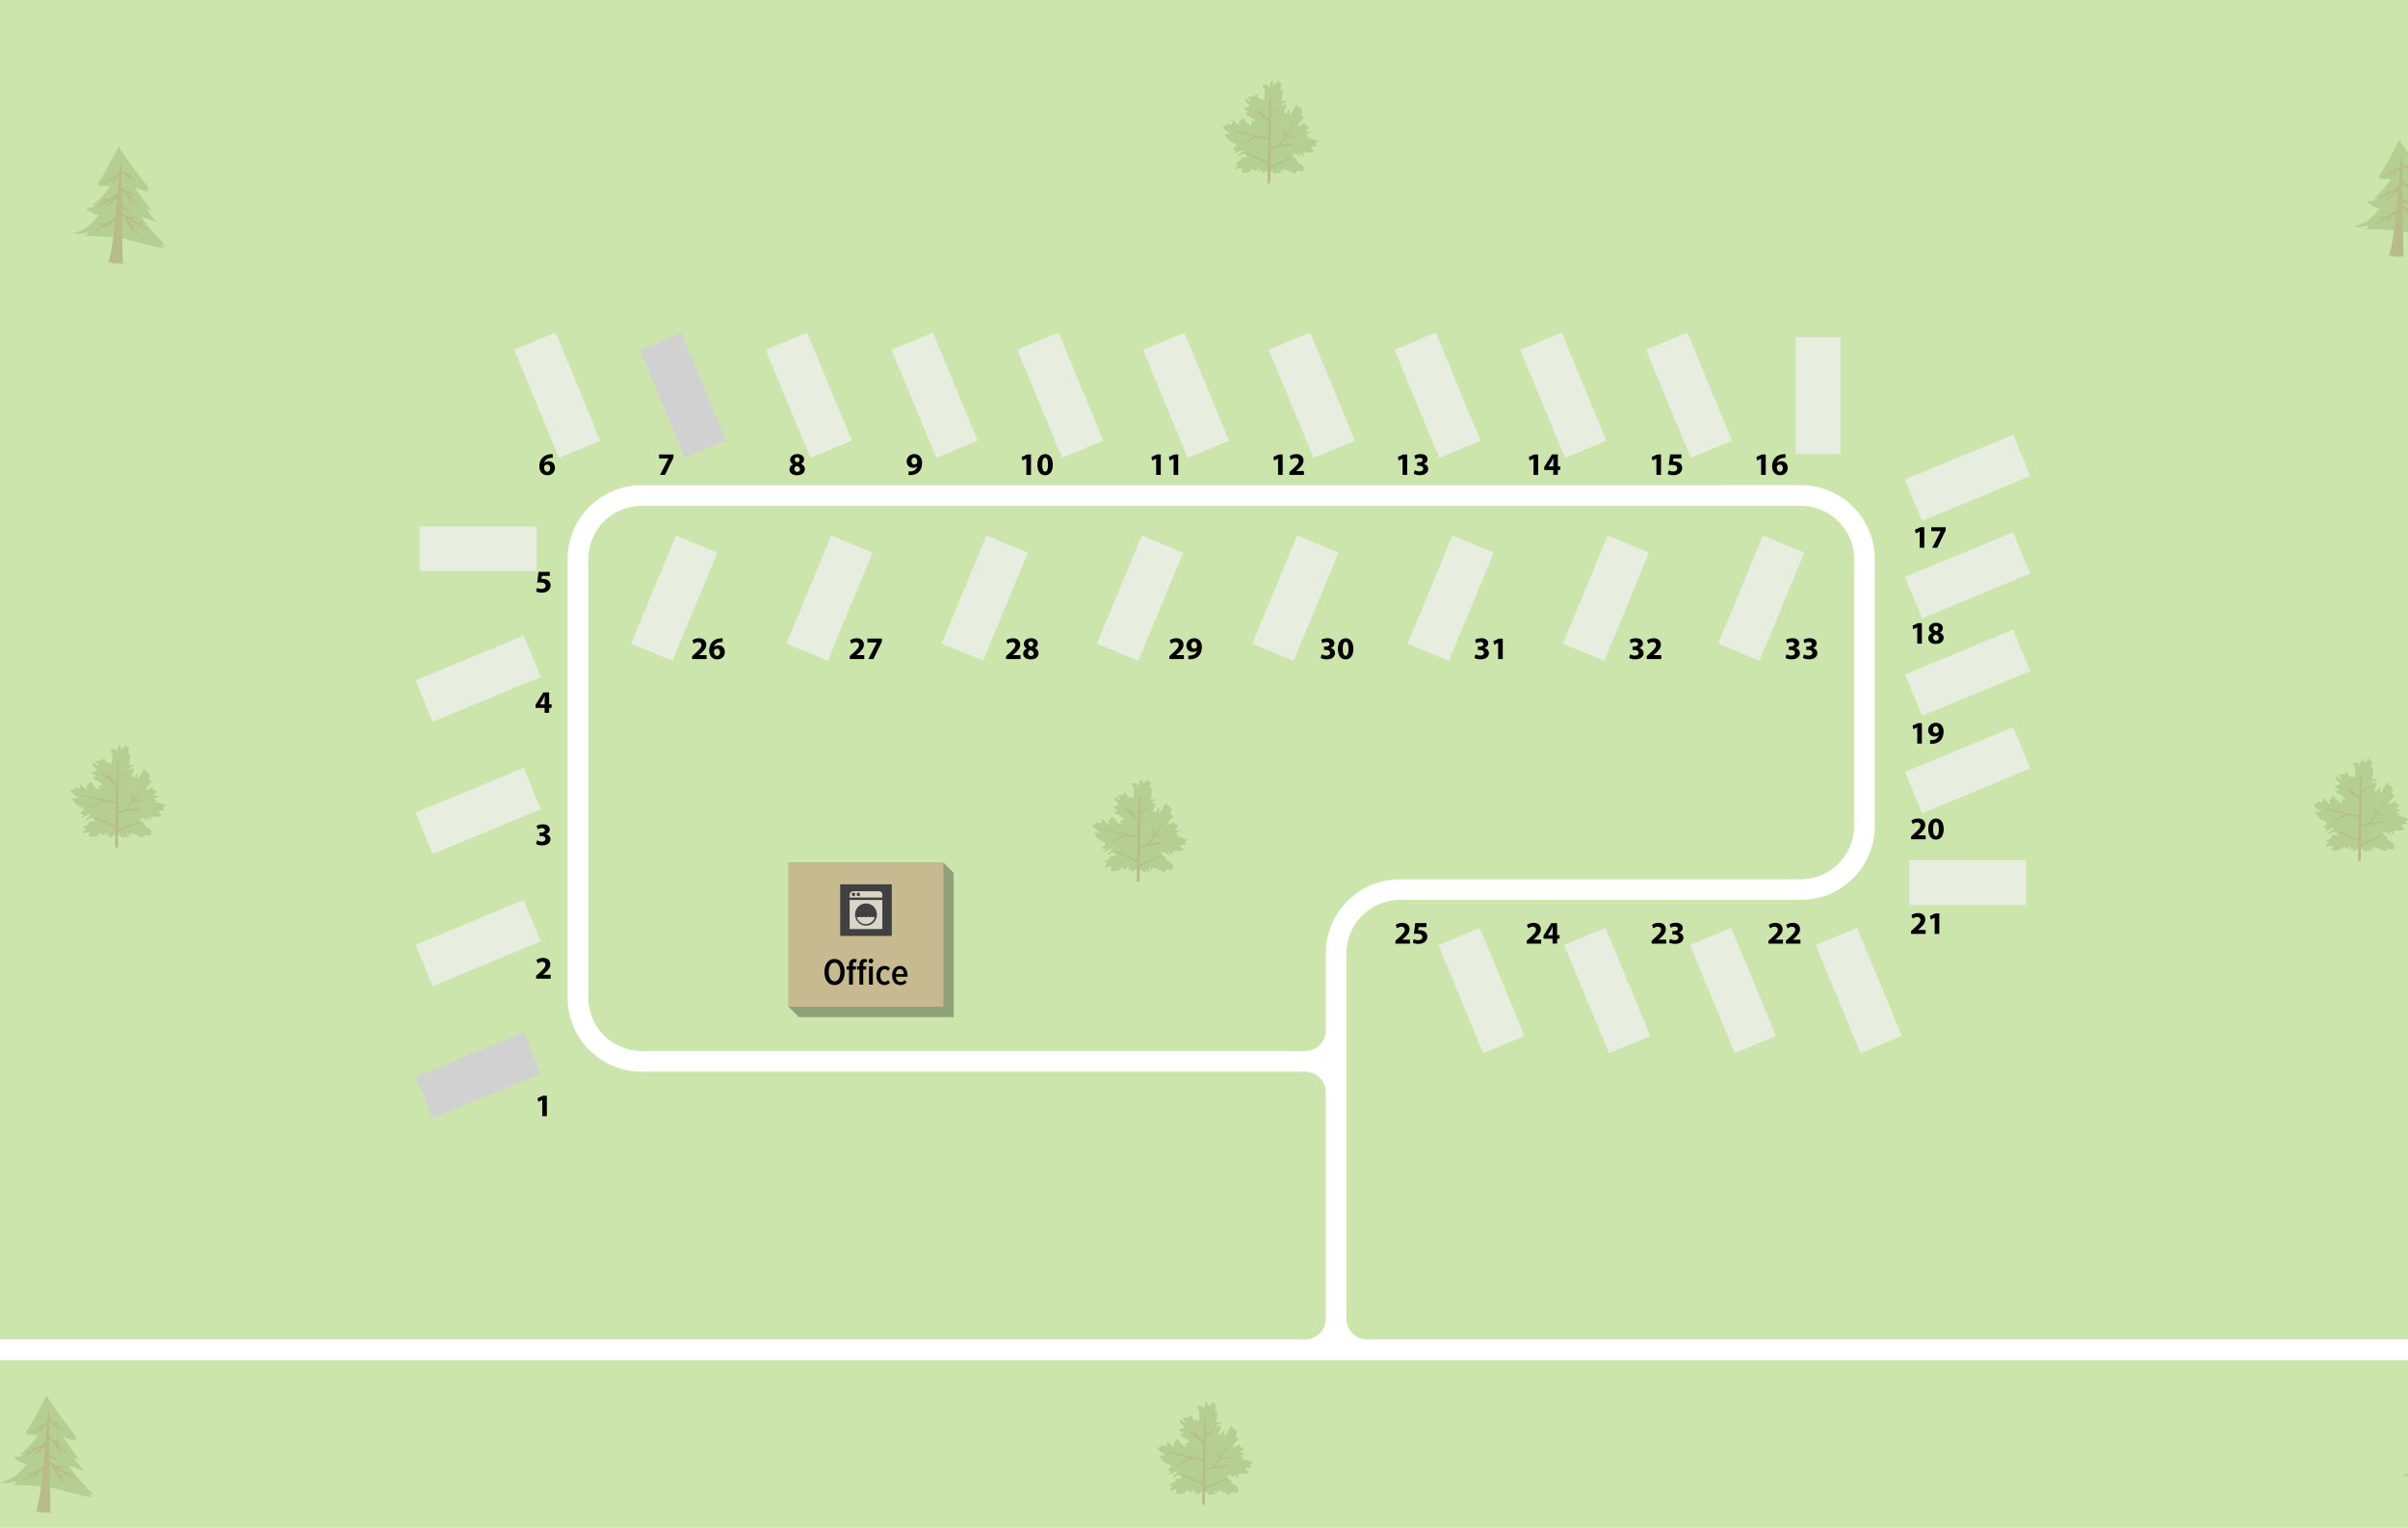 <svg xmlns="http://www.w3.org/2000/svg" id="Campspot" viewBox="0 0 700 444"><g><rect x="-100" y="-53" width="900" height="550" style="fill:#cce5ad;"></rect><path d="M397.4,389.29c-3.31,0-6-2.69-6-6v-106.21c0-8.58,6.96-15.54,15.54-15.54h116.52c11.9,0,21.54-9.64,21.54-21.54v-77.46c0-11.9-9.64-21.54-21.54-21.54H186.54c-11.9,0-21.54,9.64-21.54,21.54v127.38c0,11.9,9.64,21.54,21.54,21.54h192.86c3.31,0,6,2.69,6,6v65.83c0,3.31-2.69,6-6,6H-100v6H800v-6H397.4Zm-226.4-99.37v-127.38c0-8.58,6.96-15.54,15.54-15.54h336.92c8.58,0,15.54,6.96,15.54,15.54v77.46c0,8.58-6.96,15.54-15.54,15.54h-116.52c-11.9,0-21.54,9.64-21.54,21.54v22.38c0,3.31-2.69,6-6,6H186.54c-8.58,0-15.54-6.96-15.54-15.54Z" style="fill:#fff;"></path><g id="building"><polygon points="229.24 292.6 229.24 250.71 274.24 250.71 277.24 253.71 277.24 295.6 232.24 295.6 229.24 292.6" style="isolation:isolate; opacity:.3;"></polygon><rect x="229.24" y="250.71" width="45" height="41.89" style="fill:#c8ba90;"></rect></g><g><path d="M242.6,278.7c1.86,0,2.94,1.64,2.94,3.8s-1.08,3.79-2.94,3.79-2.94-1.64-2.94-3.79,1.08-3.8,2.94-3.8Zm0,1.08c-1.1,0-1.69,1.18-1.69,2.72s.59,2.71,1.69,2.71,1.69-1.19,1.69-2.71c0-1.54-.6-2.72-1.69-2.72Z"></path><path d="M247.93,286.16h-1.1v-4.36h-.69v-.96h.69v-.5c0-1.06,.59-1.64,1.44-1.64,.31,0,.58,.06,.8,.17l-.22,.85c-.11-.06-.22-.08-.34-.08-.36,0-.58,.24-.58,.7v.5h.88v.96h-.88v4.36Zm3.89-4.36h-.88v4.36h-1.1v-4.36h-.69v-.96h.69v-.5c0-1.06,.59-1.64,1.44-1.64,.33,0,.58,.06,.8,.18l-.23,.85c-.08-.07-.19-.1-.34-.1-.35,0-.57,.25-.57,.72v.5h.88v.96h0Zm.66-2.52c0-.38,.32-.69,.69-.69s.68,.31,.68,.69-.31,.68-.68,.68-.69-.31-.69-.68Zm.14,6.88v-5.31h1.1v5.31h-1.1Z"></path><path d="M257.1,280.72c.79,0,1.3,.32,1.62,.71l-.56,.75c-.26-.34-.56-.5-.95-.5-.84,0-1.31,.8-1.31,1.82s.47,1.83,1.31,1.83c.38,0,.68-.17,.95-.5l.56,.75c-.32,.4-.83,.71-1.62,.71-1.42,0-2.33-1.19-2.33-2.79,0-1.61,.91-2.78,2.33-2.78Z"></path><path d="M261.61,280.72c1.44,0,2.21,1.22,2.21,2.83v.32h-3.38c.04,.87,.53,1.53,1.39,1.53,.42,0,.89-.21,1.2-.57l.53,.66c-.45,.52-1.12,.81-1.84,.81-1.46,0-2.39-1.14-2.39-2.79,0-1.54,.86-2.78,2.28-2.78Zm-1.18,2.37h2.32c-.01-.66-.31-1.47-1.16-1.47-.83,0-1.13,.84-1.17,1.47Z"></path></g><g id="laundry"><rect x="244.24" y="257.01" width="15" height="15" style="fill:#404041;"></rect><path d="M255.29,259.01h-7.1c-1.1,0-1.2,.92-1.2,.92v.92h9.5v-.92c0-.1,0-.92-1.2-.92m-7.18,1.43c-.28,0-.5-.23-.5-.51s.22-.51,.5-.51,.5,.23,.5,.51-.22,.51-.5,.51m1.41,0c-.28,0-.5-.23-.5-.51s.22-.51,.5-.51,.5,.23,.5,.51-.22,.51-.5,.51" style="fill:#d8d5c9;"></path><path d="M246.99,270.01h9.5v-8.45h-9.5v8.45Zm4.75-.99c-1.75,0-3.18-1.45-3.18-3.23s1.42-3.23,3.18-3.23,3.18,1.45,3.18,3.23-1.42,3.23-3.18,3.23" style="fill:#d8d5c9;"></path><path d="M253.92,266.6c-.21,0-.4-.09-.55-.23-.14,.14-.33,.23-.55,.23s-.4-.09-.55-.23c-.14,.14-.33,.23-.55,.23s-.4-.09-.55-.23c-.14,.14-.33,.23-.55,.23s-.4-.09-.55-.23c-.14,.14-.33,.23-.55,.23-.18,0-.34-.07-.48-.18,.28,1.23,1.36,2.15,2.65,2.15s2.37-.92,2.66-2.15c-.13,.1-.29,.18-.47,.18" style="fill:#d8d5c9;"></path></g><g id="other_tree" style="opacity:.3;"><path d="M369.13,49.33s1.04,.74,1.36,1.12c.32,.37,.46-.26,.75-.29,.29-.03,.41,.15,.67,.29,.26,.14,.49-.2,.26-.52-.23-.32-.23-.83-.06-.75,.17,.09,.38,.49,.64,.8,.26,.32,.17-.57,.29-.83,.12-.26,2.72,.95,3.04,1.29,.32,.34,.84-.83,1.33-.81,.49,.03,.7,.52,1.25,.15,.55-.37,.32-1.55,.11-1.72-.2-.17-1.68-.89-1.73-1.15-.06-.26-.12-.92-.41-.92s-.66-.26-.66-.46,.61-.2,.61-.2c0,0-.87,0-1.01-.26-.14-.26,.9-.46,1.04-.37,.14,.09,1.62,1.26,1.62,1.26,0,0-.55-.69-.64-1.15-.09-.46,1.01,.4,1.01,.4,0,0,.23,.37,.46,.35,.23-.03-.32-.72-.29-.97,.03-.26,1.85-.32,2.55-.32s.75-.4,.06-1.09c-.69-.69,0-.69,.4-.63,.4,.06,1.01,.06,.95-.17-.06-.23-.55-.32-.23-.77,.32-.46,.93-.49,.93-.49,0,0-1.77-.83-2.89-.95-1.13-.11,.15-.52,.15-.52,0,0-.32-.34-.64-.23-.32,.11-.43-.51,.06-.57,.49-.06,1.04-.52,1.04-.52,0,0-.78-.03-1.27-.09-.49-.06-.09-.66,.38-.83,.46-.17,0-.75-.23-.75s-.61-.11-.58-.26c.03-.14-.26-.86-.41-.6-.14,.26-1.13,.95-1.59,.78s1.19-1.95,1.53-2.18c.35-.23-.32-.52-.58-.74-.26-.23,.03-1.15,.17-1.2,.14-.06-.14-.6-.41-.92-.26-.31-.26-.4-.55-.31-.29,.09-.43-.37-.43-.6s-.17-.29-.38-.09c-.2,.2-1.36,2.52-1.65,2.75-.29,.23-.32-.83-.17-1.03,.14-.2-.11-.69-.23-.52-.11,.17-.61,1.18-.84,1.21-.23,.03-.92-.26-.67-.6,.26-.34,.29-.6,.43-.86,.15-.26,.2-1.18,.06-1.15-.14,.03-1.01,.26-1.27,.34-.26,.09,.49-.66,.75-.74,.26-.09,.61-.26,.66-.63,.06-.37-.17,.09-.9,.15-.72,.06-.35-.06-.32-.8,.03-.75,.46-2.38,.09-2.47-.38-.09-.72-.37-.4-.83,.32-.46,.23-1.15,0-1.26-.23-.11-.49,.29-.49,.29,0,0,.2-.72-.11-.83-.32-.11-.52,.37-.52,.37l-.29,.57-.2-.29s-.14,.26-.38,.37c-.23,.12-.32-.03-.32-.37s-.2-.83-.2-.83c0,0-.75,.86-.69,1.26,.06,.4-.2,.83-.35,.86-.14,.03,.06-.8-.64-.8s-1.07-.03-1.07-.03c0,0-.26,.12,.15,.72l.4,.6s.12,2.55-.2,2.87c-.32,.32-.37-.06-.69-.17-.32-.11-.2,.31-.64-.03-.43-.34-.69-.89-.66-1.09,.03-.2-.55-.14-.55-.14,0,0,.06,.17-.12,.46-.17,.29-.64-.03-.64-.03,0,0-.26,.14-.38,.26-.12,.11-.46-.03-.7-.09-.23-.06-.17,.6-.17,.6,0,0,.58,.26,.78,.69,.2,.43-.69-.08-.92-.26-.23-.17-.87-.8-.81-.46s.12,1.09,.49,1.35c.38,.26,.87,.54,.78,.8-.09,.26-.43,.49-.7,.49s-1.04,.26-.87,.43,1.36,.78,1.39,.95c.03,.17-.81,.03-.98,.12-.17,.08,.2,.69,.52,.83,.32,.15,1.1,.35,1.13,.63,.03,.29,1.1,.46,1.07,.89-.03,.43-.46,.2-.7,.2s-.49,.03-.29,.49c.2,.46,0,.92-.49,.54-.49-.37-.98-.78-1.39-1.35-.4-.57-.75-.92-.81-.63s-.32,.6-.67,.89c-.35,.29-.46,.57-.17,.8,.29,.23,.29,.69-.29,.34-.58-.34-1.62-1.69-1.76-1.43-.14,.26,.23,1.03-.09,1.23-.32,.2-1.65-.4-1.65-.4,0,0,.2,.4,.26,.57,.06,.17-.35,.15-.58,.17-.23,.03-.73,.38-.73,.38,0,0,.87,1,1.24,1.2,.38,.2,.98,.6,.84,.78-.15,.17-.49,.11-.9,.14-.41,.03-.87-.17-.41,.4,.46,.57,.64,1.41,1.88,1.89,1.24,.49,1.51,.83,1.36,.95-.14,.11-1.19,1.32-1.19,1.32,0,0,.55,0,.78,.06,.23,.06,.35,.49,.09,.57-.26,.09-.35,.54-.35,.54,0,0,.9-.49,1.45-.72,.55-.23,1.1-.63,1.07-.35-.03,.29-.78,.95-1.04,1.21-.26,.26-.46,.52-.2,.6,.26,.09,1.1-.89,1.56-.72,.46,.17,1.1,.63,.87,.83-.23,.2-.84,.09-1.01,.14-.17,.06-.84,.09-.84,.09,0,0,.17,.2,.2,.37,.03,.17-.52,.63-.93,.8-.41,.17-.84,.43-.84,.43,0,0,.46,.32,.75,.52,.29,.2-.03,.23-.38,.46-.35,.23-.12,.83-.35,.89-.23,.06,1.65-.6,1.97-.4,.32,.2-.14,.31-.2,.54-.06,.23,.06,.66,.58,.8,.52,.14,1.97-.17,2.17-.57,.2-.4,.78-.69,.92-.43,.14,.26,.52,.37,.43,.6-.09,.23,1.01-1,1.18-.83,.17,.17-.11,.97-.26,1.2-.14,.23,.67-.66,1.01-.57s-.09,.54-.09,.78,.69-.17,.98-.37c.29-.21,.49-.55,1.33-.72" style="fill:#809954;"></path><path d="M375.81,39.91c.64-.03,.42-.24,.14-.31-.23-.06-1.57,.04-2.09,.09,.9-1.31,1.8-2.62,1.95-2.86,.32-.49,.28-.74-.14-.21-.18,.23-1.03,1.4-1.93,2.64-.1-.41-.3-1.25-.41-1.59-.14-.46-.32-.1-.21,.42,.08,.4,.18,1.3,.22,1.71-.82,1.14-1.6,2.23-1.89,2.63-.96,.18-1.78,.34-2.06,.39,.01-3.28,.01-6.75,.02-9.42,.58-.32,1.87-1.04,2.4-1.42,.7-.5,0-.35-.31-.15-.26,.17-1.64,.99-2.09,1.27,0-2.23,.02-3.84,.05-4.23,.11-1.54-.39-.42-.42,.21-.01,.2-.08,2.56-.17,5.73-.59-.42-2.1-2.13-2.63-2.93-.53-.81,.04,.63,.07,.91,.03,.28-.35-.17-.92-.56-.57-.38-.95-.49-.64-.1,.31,.38,3.94,3.11,4.1,3.22-.04,1.48-.08,3.11-.13,4.76-1.48-.33-8.48-1.87-9.55-2.08-1.21-.23-.52,.17,.58,.48,.57,.16,2.94,.69,5.1,1.17-.91,.46-2.65,1.37-3.4,1.85-1.03,.67-.02,.43,.43,.15,.36-.22,2.6-1.41,3.49-1.89,1.66,.37,3.09,.68,3.34,.73-.06,2.25-.11,4.53-.16,6.52-.78-.36-4.86-2.28-5.5-2.5-.71-.25-1.2-.17-.46,.21,.66,.34,5.02,2.37,5.95,2.79-.07,3.05-.1,5.32-.07,5.55,.06,.46,.86,.3,.78-.07,.05-.42,.09-2.02,.11-4.21,1.23-.57,5.13-2.38,5.75-2.71,.74-.38,.25-.46-.46-.21-.6,.21-4.16,1.88-5.29,2.4,.01-1.5,.02-3.24,.03-5.05,1.1-.21,5.62-1.06,6.32-1.22,.8-.19,.33-.36-.41-.29-.37,.03-1.86,.31-3.27,.57,.27-.39,.91-1.32,1.59-2.31,.52-.02,1.69-.07,2.17-.1" style="fill:#875b31;"></path></g><g id="other_tree-2" style="opacity:.3;"><path d="M686.13,246.33s1.04,.74,1.36,1.12c.32,.37,.46-.26,.75-.29,.29-.03,.41,.15,.66,.29,.26,.14,.49-.2,.26-.52-.23-.32-.23-.83-.06-.75,.17,.09,.38,.49,.64,.8,.26,.32,.17-.57,.29-.83,.12-.26,2.72,.95,3.04,1.29,.32,.34,.84-.83,1.33-.8,.49,.03,.7,.52,1.25,.15,.55-.37,.32-1.55,.11-1.72-.2-.17-1.68-.89-1.73-1.15-.06-.26-.12-.92-.41-.92s-.66-.26-.66-.46,.61-.2,.61-.2c0,0-.87,0-1.01-.26-.15-.26,.9-.46,1.04-.37,.15,.09,1.62,1.26,1.62,1.26,0,0-.55-.69-.64-1.15-.09-.46,1.01,.4,1.01,.4,0,0,.23,.37,.46,.35,.23-.03-.32-.72-.29-.97,.03-.26,1.85-.32,2.55-.32s.75-.4,.06-1.09c-.69-.69,0-.69,.41-.63,.41,.06,1.01,.06,.96-.17-.06-.23-.55-.32-.23-.77,.32-.46,.93-.49,.93-.49,0,0-1.77-.83-2.89-.95-1.13-.11,.15-.52,.15-.52,0,0-.32-.34-.64-.23-.32,.11-.43-.51,.06-.57,.49-.06,1.04-.52,1.04-.52,0,0-.78-.03-1.27-.09-.49-.06-.09-.66,.38-.83,.46-.17,0-.75-.23-.75s-.61-.11-.58-.26c.03-.14-.26-.86-.41-.6-.15,.26-1.13,.95-1.59,.77-.46-.17,1.19-1.95,1.53-2.18,.35-.23-.32-.52-.58-.74-.26-.23,.03-1.15,.17-1.2,.14-.06-.15-.6-.41-.92-.26-.31-.26-.4-.55-.31-.29,.09-.43-.37-.43-.6s-.17-.29-.38-.09c-.2,.2-1.36,2.52-1.65,2.75-.29,.23-.32-.83-.17-1.03,.15-.2-.11-.69-.23-.52-.11,.17-.61,1.18-.84,1.21-.23,.03-.92-.26-.66-.6,.26-.34,.29-.6,.43-.86,.15-.26,.2-1.18,.06-1.15-.15,.03-1.01,.26-1.27,.34s.49-.66,.75-.74c.26-.09,.61-.26,.66-.63,.06-.37-.17,.09-.9,.15-.72,.06-.35-.06-.32-.8,.03-.74,.46-2.38,.09-2.47-.38-.09-.72-.37-.41-.83,.32-.46,.23-1.15,0-1.26-.23-.11-.49,.29-.49,.29,0,0,.2-.72-.11-.83-.32-.12-.52,.37-.52,.37l-.29,.57-.2-.29s-.15,.26-.38,.37c-.23,.12-.32-.03-.32-.37s-.2-.83-.2-.83c0,0-.75,.86-.69,1.26,.06,.4-.2,.83-.35,.86-.14,.03,.06-.8-.64-.8s-1.07-.03-1.07-.03c0,0-.26,.12,.15,.72l.41,.6s.12,2.55-.2,2.87c-.32,.32-.37-.05-.69-.17-.32-.12-.2,.31-.64-.03-.43-.35-.69-.89-.66-1.09,.03-.2-.55-.14-.55-.14,0,0,.06,.17-.12,.46-.17,.29-.64-.03-.64-.03,0,0-.26,.14-.38,.26-.12,.12-.46-.03-.7-.09-.23-.06-.17,.6-.17,.6,0,0,.58,.26,.78,.69,.2,.43-.69-.09-.92-.26-.23-.17-.87-.8-.81-.46,.06,.34,.12,1.09,.49,1.35,.38,.26,.87,.54,.78,.8-.09,.26-.43,.49-.7,.49s-1.04,.26-.87,.43,1.36,.77,1.39,.95c.03,.17-.81,.03-.98,.12-.17,.09,.2,.69,.52,.83,.32,.15,1.1,.35,1.13,.63,.03,.29,1.1,.46,1.07,.89-.03,.43-.46,.2-.7,.2s-.49,.03-.29,.49c.2,.46,0,.92-.49,.54-.49-.37-.98-.77-1.39-1.35-.41-.57-.75-.92-.81-.63s-.32,.6-.66,.89c-.35,.29-.46,.57-.17,.8,.29,.23,.29,.69-.29,.34-.58-.34-1.62-1.69-1.76-1.43-.15,.26,.23,1.03-.09,1.23-.32,.2-1.65-.4-1.65-.4,0,0,.2,.4,.26,.57,.06,.17-.35,.15-.58,.17-.23,.03-.72,.38-.72,.38,0,0,.87,1,1.24,1.2,.38,.2,.98,.6,.84,.78-.15,.17-.49,.11-.9,.14-.41,.03-.87-.17-.41,.4,.46,.57,.64,1.41,1.88,1.89,1.24,.49,1.51,.83,1.36,.95-.15,.11-1.19,1.32-1.19,1.32,0,0,.55,0,.78,.05,.23,.06,.35,.49,.09,.57-.26,.09-.35,.54-.35,.54,0,0,.9-.49,1.45-.72,.55-.23,1.1-.63,1.07-.35-.03,.29-.78,.95-1.04,1.21-.26,.26-.46,.52-.2,.6,.26,.09,1.1-.89,1.56-.72,.46,.17,1.1,.63,.87,.83-.23,.2-.84,.09-1.01,.14-.17,.06-.84,.09-.84,.09,0,0,.17,.2,.2,.37,.03,.17-.52,.63-.93,.8-.41,.17-.84,.43-.84,.43,0,0,.46,.32,.75,.52,.29,.2-.03,.23-.38,.46-.35,.23-.12,.83-.35,.89-.23,.06,1.65-.6,1.97-.4,.32,.2-.15,.32-.2,.54-.06,.23,.06,.66,.58,.8,.52,.14,1.97-.17,2.17-.57,.2-.4,.78-.69,.92-.43,.15,.26,.52,.37,.43,.6-.09,.23,1.01-1,1.18-.83,.17,.17-.11,.98-.26,1.2-.14,.23,.66-.66,1.01-.57s-.09,.54-.09,.77,.69-.17,.98-.37c.28-.21,.49-.55,1.33-.72" style="fill:#809954;"></path><path d="M692.81,236.91c.64-.03,.42-.24,.14-.32-.23-.06-1.57,.04-2.09,.09,.9-1.31,1.8-2.62,1.95-2.86,.32-.49,.28-.74-.14-.21-.18,.23-1.03,1.4-1.93,2.64-.1-.41-.3-1.25-.41-1.59-.14-.46-.32-.1-.21,.42,.08,.4,.18,1.3,.22,1.71-.82,1.14-1.6,2.23-1.89,2.63-.96,.18-1.78,.34-2.06,.39,.01-3.28,.01-6.75,.02-9.42,.58-.32,1.87-1.04,2.4-1.42,.7-.5,0-.35-.31-.15-.26,.17-1.64,.99-2.09,1.27,0-2.23,.02-3.84,.05-4.23,.11-1.54-.39-.42-.42,.21-.01,.2-.08,2.56-.17,5.73-.59-.42-2.1-2.13-2.63-2.93-.53-.81,.03,.63,.07,.91,.03,.28-.35-.18-.92-.56-.57-.38-.96-.49-.64-.1,.31,.38,3.94,3.11,4.1,3.22-.04,1.48-.09,3.11-.13,4.76-1.48-.33-8.48-1.87-9.55-2.08-1.21-.23-.53,.16,.58,.48,.57,.16,2.94,.69,5.1,1.17-.91,.46-2.65,1.37-3.4,1.85-1.03,.67-.03,.43,.43,.15,.36-.22,2.6-1.41,3.49-1.89,1.66,.37,3.09,.68,3.34,.73-.06,2.25-.11,4.53-.16,6.52-.78-.36-4.86-2.28-5.5-2.5-.71-.25-1.2-.18-.46,.21,.66,.34,5.02,2.37,5.95,2.79-.07,3.05-.1,5.32-.07,5.55,.06,.46,.86,.3,.78-.07,.05-.42,.09-2.02,.11-4.21,1.22-.57,5.13-2.38,5.75-2.71,.74-.38,.25-.46-.46-.21-.6,.21-4.16,1.88-5.29,2.4,.01-1.5,.02-3.24,.03-5.05,1.1-.21,5.62-1.06,6.32-1.22,.8-.19,.34-.36-.41-.29-.37,.04-1.86,.3-3.27,.57,.27-.39,.91-1.32,1.59-2.31,.52-.02,1.69-.07,2.17-.1" style="fill:#875b31;"></path></g><g id="other_tree-3" style="opacity:.3;"><path d="M350.13,433.33s1.04,.74,1.36,1.12c.32,.37,.46-.26,.75-.29,.29-.03,.41,.14,.67,.29,.26,.14,.49-.2,.26-.52-.23-.32-.23-.83-.06-.75,.17,.09,.38,.49,.64,.8,.26,.32,.17-.57,.29-.83,.12-.26,2.72,.95,3.04,1.29,.32,.34,.84-.83,1.33-.8,.49,.03,.7,.52,1.25,.15,.55-.37,.32-1.55,.11-1.72-.2-.17-1.68-.89-1.73-1.15-.06-.26-.12-.92-.41-.92s-.66-.26-.66-.46,.61-.2,.61-.2c0,0-.87,0-1.01-.26-.14-.26,.9-.46,1.04-.37,.14,.09,1.62,1.26,1.62,1.26,0,0-.55-.69-.64-1.15-.09-.46,1.01,.4,1.01,.4,0,0,.23,.37,.46,.35,.23-.03-.32-.72-.29-.97,.03-.26,1.85-.32,2.55-.32s.75-.4,.06-1.09c-.69-.69,0-.69,.4-.63,.4,.06,1.01,.06,.95-.17-.06-.23-.55-.32-.23-.77,.32-.46,.93-.49,.93-.49,0,0-1.77-.83-2.89-.95-1.13-.11,.15-.52,.15-.52,0,0-.32-.34-.64-.23-.32,.11-.43-.52,.06-.57,.49-.06,1.04-.52,1.04-.52,0,0-.78-.03-1.27-.09-.49-.06-.09-.66,.38-.83,.46-.17,0-.75-.23-.75s-.61-.11-.58-.26c.03-.14-.26-.86-.41-.6-.14,.26-1.13,.95-1.59,.77s1.19-1.95,1.53-2.18c.35-.23-.32-.52-.58-.74-.26-.23,.03-1.15,.17-1.2,.14-.06-.14-.6-.41-.92-.26-.31-.26-.4-.55-.31-.29,.09-.43-.37-.43-.6s-.17-.29-.38-.09c-.2,.2-1.36,2.52-1.65,2.75-.29,.23-.32-.83-.17-1.03,.14-.2-.11-.69-.23-.52-.11,.17-.61,1.18-.84,1.2-.23,.03-.92-.26-.67-.6,.26-.34,.29-.6,.43-.86,.15-.26,.2-1.18,.06-1.15-.14,.03-1.01,.26-1.27,.34s.49-.66,.75-.74c.26-.09,.61-.26,.66-.63,.06-.37-.17,.09-.9,.14-.72,.06-.35-.06-.32-.8,.03-.74,.46-2.38,.09-2.47-.38-.09-.72-.37-.4-.83,.32-.46,.23-1.15,0-1.26-.23-.11-.49,.29-.49,.29,0,0,.2-.72-.11-.83-.32-.11-.52,.37-.52,.37l-.29,.57-.2-.29s-.14,.26-.38,.37c-.23,.12-.32-.03-.32-.37s-.2-.83-.2-.83c0,0-.75,.86-.69,1.26,.06,.4-.2,.83-.35,.86-.14,.03,.06-.8-.64-.8s-1.07-.03-1.07-.03c0,0-.26,.12,.15,.72l.4,.6s.12,2.55-.2,2.87c-.32,.32-.37-.05-.69-.17-.32-.11-.2,.31-.64-.03-.43-.35-.69-.89-.66-1.09,.03-.2-.55-.14-.55-.14,0,0,.06,.17-.12,.46-.17,.29-.64-.03-.64-.03,0,0-.26,.14-.38,.26-.12,.11-.46-.03-.7-.09-.23-.06-.17,.6-.17,.6,0,0,.58,.26,.78,.69,.2,.43-.69-.08-.92-.26-.23-.17-.87-.8-.81-.46s.12,1.09,.49,1.35c.38,.26,.87,.54,.78,.8-.09,.26-.43,.49-.7,.49s-1.04,.26-.87,.43,1.36,.77,1.39,.95c.03,.17-.81,.03-.98,.11-.17,.08,.2,.69,.52,.83,.32,.14,1.1,.35,1.13,.63,.03,.29,1.1,.46,1.07,.89-.03,.43-.46,.2-.7,.2s-.49,.03-.29,.49c.2,.46,0,.92-.49,.54-.49-.37-.98-.77-1.39-1.35-.4-.57-.75-.92-.81-.63s-.32,.6-.67,.89c-.35,.29-.46,.57-.17,.8,.29,.23,.29,.69-.29,.34-.58-.34-1.62-1.69-1.76-1.43-.14,.26,.23,1.03-.09,1.23-.32,.2-1.65-.4-1.65-.4,0,0,.2,.4,.26,.57,.06,.17-.35,.14-.58,.17-.23,.03-.73,.38-.73,.38,0,0,.87,1,1.24,1.2,.38,.2,.98,.6,.84,.78-.15,.17-.49,.11-.9,.14-.41,.03-.87-.17-.41,.4,.46,.57,.64,1.41,1.88,1.89,1.24,.49,1.51,.83,1.36,.95-.14,.11-1.19,1.32-1.19,1.32,0,0,.55,0,.78,.05,.23,.06,.35,.49,.09,.57-.26,.09-.35,.55-.35,.55,0,0,.9-.49,1.45-.72,.55-.23,1.1-.63,1.07-.35-.03,.29-.78,.95-1.04,1.21-.26,.26-.46,.52-.2,.6,.26,.09,1.1-.89,1.56-.72,.46,.17,1.1,.63,.87,.83-.23,.2-.84,.09-1.01,.14-.17,.06-.84,.09-.84,.09,0,0,.17,.2,.2,.37,.03,.17-.52,.63-.93,.8-.41,.17-.84,.43-.84,.43,0,0,.46,.32,.75,.52,.29,.2-.03,.23-.38,.46-.35,.23-.12,.83-.35,.89-.23,.06,1.65-.6,1.97-.4,.32,.2-.14,.32-.2,.55-.06,.23,.06,.66,.58,.8,.52,.14,1.97-.17,2.17-.57,.2-.4,.78-.69,.92-.43,.14,.26,.52,.37,.43,.6-.09,.23,1.01-1,1.18-.83,.17,.17-.11,.98-.26,1.2-.14,.23,.67-.66,1.01-.57s-.09,.55-.09,.77,.69-.17,.98-.37c.29-.21,.49-.55,1.33-.72" style="fill:#809954;"></path><path d="M356.81,423.91c.64-.03,.42-.24,.14-.32-.23-.06-1.57,.04-2.09,.09,.9-1.31,1.8-2.62,1.95-2.86,.32-.49,.28-.74-.14-.21-.18,.23-1.03,1.4-1.93,2.64-.1-.41-.3-1.25-.41-1.59-.14-.46-.32-.11-.21,.42,.08,.4,.18,1.3,.22,1.71-.82,1.14-1.6,2.23-1.89,2.63-.96,.18-1.78,.34-2.06,.39,.01-3.28,.01-6.75,.02-9.42,.58-.32,1.87-1.04,2.4-1.42,.7-.5,0-.35-.31-.15-.26,.17-1.64,.99-2.09,1.27,0-2.23,.02-3.84,.05-4.23,.11-1.54-.39-.42-.42,.21-.01,.2-.08,2.56-.17,5.73-.59-.42-2.1-2.13-2.63-2.93-.53-.81,.04,.63,.07,.91,.03,.28-.35-.17-.92-.56-.57-.39-.95-.49-.64-.11,.31,.38,3.94,3.11,4.1,3.22-.04,1.48-.08,3.11-.13,4.76-1.48-.33-8.48-1.87-9.55-2.08-1.21-.23-.52,.17,.58,.48,.57,.16,2.94,.69,5.1,1.17-.91,.46-2.65,1.37-3.4,1.85-1.03,.67-.02,.43,.43,.15,.36-.22,2.6-1.41,3.49-1.89,1.66,.37,3.09,.68,3.34,.73-.06,2.25-.11,4.53-.16,6.52-.78-.36-4.86-2.28-5.5-2.5-.71-.25-1.2-.17-.46,.21,.66,.34,5.02,2.36,5.95,2.79-.07,3.05-.1,5.32-.07,5.55,.06,.46,.86,.3,.78-.07,.05-.42,.09-2.02,.11-4.21,1.23-.57,5.13-2.38,5.75-2.71,.74-.39,.25-.46-.46-.21-.6,.21-4.16,1.88-5.29,2.4,.01-1.5,.02-3.24,.03-5.05,1.1-.21,5.62-1.06,6.32-1.22,.8-.19,.33-.36-.41-.29-.37,.04-1.86,.3-3.27,.57,.27-.39,.91-1.32,1.59-2.31,.52-.03,1.69-.07,2.17-.1" style="fill:#875b31;"></path></g><g id="other_tree-4" style="opacity:.3;"><path d="M34.13,242.33s1.04,.74,1.36,1.12c.32,.37,.46-.26,.75-.29,.29-.03,.41,.15,.67,.29,.26,.14,.49-.2,.26-.52-.23-.32-.23-.83-.06-.75,.18,.09,.38,.49,.64,.8,.26,.32,.17-.57,.29-.83,.12-.26,2.72,.95,3.04,1.29,.32,.34,.84-.83,1.33-.8,.49,.03,.7,.52,1.25,.15,.55-.37,.32-1.55,.11-1.72-.2-.17-1.68-.89-1.73-1.15-.06-.26-.12-.92-.41-.92s-.66-.26-.66-.46,.61-.2,.61-.2c0,0-.87,0-1.01-.26-.14-.26,.9-.46,1.04-.37,.14,.09,1.62,1.26,1.62,1.26,0,0-.55-.69-.64-1.15-.09-.46,1.01,.4,1.01,.4,0,0,.23,.37,.46,.35,.23-.03-.32-.72-.29-.97,.03-.26,1.85-.32,2.55-.32s.75-.4,.06-1.09c-.69-.69,0-.69,.4-.63,.4,.06,1.01,.06,.96-.17-.06-.23-.55-.32-.23-.77,.32-.46,.93-.49,.93-.49,0,0-1.77-.83-2.89-.95-1.13-.11,.15-.52,.15-.52,0,0-.32-.34-.64-.23-.32,.11-.43-.51,.06-.57,.49-.06,1.04-.52,1.04-.52,0,0-.78-.03-1.27-.09-.49-.06-.09-.66,.38-.83,.46-.17,0-.75-.23-.75s-.61-.11-.58-.26c.03-.14-.26-.86-.41-.6-.14,.26-1.13,.95-1.59,.77-.46-.17,1.19-1.95,1.53-2.18,.35-.23-.32-.52-.58-.74-.26-.23,.03-1.15,.17-1.2,.14-.06-.14-.6-.41-.92-.26-.31-.26-.4-.55-.31-.29,.09-.43-.37-.43-.6s-.18-.29-.38-.09c-.2,.2-1.36,2.52-1.65,2.75-.29,.23-.32-.83-.18-1.03,.14-.2-.11-.69-.23-.52-.11,.17-.61,1.18-.84,1.21-.23,.03-.93-.26-.67-.6,.26-.34,.29-.6,.43-.86,.15-.26,.2-1.18,.06-1.15-.14,.03-1.01,.26-1.27,.34s.49-.66,.75-.74c.26-.09,.61-.26,.66-.63,.06-.37-.17,.09-.9,.15-.72,.06-.35-.06-.32-.8,.03-.74,.46-2.38,.09-2.47-.38-.09-.72-.37-.4-.83,.32-.46,.23-1.15,0-1.26-.23-.11-.49,.29-.49,.29,0,0,.2-.72-.11-.83-.32-.12-.52,.37-.52,.37l-.29,.57-.2-.29s-.14,.26-.38,.37c-.23,.12-.32-.03-.32-.37s-.2-.83-.2-.83c0,0-.75,.86-.69,1.26,.06,.4-.2,.83-.35,.86-.14,.03,.06-.8-.64-.8s-1.07-.03-1.07-.03c0,0-.26,.12,.15,.72l.4,.6s.12,2.55-.2,2.87c-.32,.32-.37-.05-.69-.17-.32-.12-.2,.31-.64-.03-.43-.35-.69-.89-.66-1.09,.03-.2-.55-.14-.55-.14,0,0,.06,.17-.12,.46-.17,.29-.64-.03-.64-.03,0,0-.26,.14-.38,.26-.12,.12-.46-.03-.69-.09-.23-.06-.17,.6-.17,.6,0,0,.58,.26,.78,.69,.2,.43-.69-.09-.93-.26-.23-.17-.87-.8-.81-.46,.06,.34,.12,1.09,.49,1.35,.38,.26,.87,.54,.78,.8-.09,.26-.43,.49-.69,.49s-1.04,.26-.87,.43c.17,.17,1.36,.77,1.39,.95,.03,.17-.81,.03-.98,.12-.17,.09,.2,.69,.52,.83,.32,.15,1.1,.35,1.13,.63,.03,.29,1.1,.46,1.07,.89-.03,.43-.46,.2-.7,.2s-.49,.03-.29,.49c.2,.46,0,.92-.49,.54-.49-.37-.98-.77-1.39-1.35-.4-.57-.75-.92-.81-.63s-.32,.6-.67,.89c-.35,.29-.46,.57-.17,.8,.29,.23,.29,.69-.29,.34-.58-.34-1.62-1.69-1.76-1.43-.14,.26,.23,1.03-.09,1.23-.32,.2-1.65-.4-1.65-.4,0,0,.2,.4,.26,.57,.06,.17-.35,.15-.58,.17-.23,.03-.72,.38-.72,.38,0,0,.87,1,1.24,1.2,.38,.2,.99,.6,.84,.78-.15,.17-.49,.11-.9,.14-.41,.03-.87-.17-.41,.4,.46,.57,.64,1.41,1.88,1.89,1.25,.49,1.51,.83,1.36,.95-.14,.11-1.19,1.32-1.19,1.32,0,0,.55,0,.78,.05,.23,.06,.35,.49,.09,.57-.26,.09-.35,.54-.35,.54,0,0,.9-.49,1.45-.72,.55-.23,1.1-.63,1.07-.35-.03,.29-.78,.95-1.04,1.21-.26,.26-.46,.52-.2,.6,.26,.09,1.1-.89,1.56-.72,.46,.17,1.1,.63,.87,.83-.23,.2-.84,.09-1.01,.14-.17,.06-.84,.09-.84,.09,0,0,.17,.2,.2,.37,.03,.17-.52,.63-.93,.8-.41,.17-.84,.43-.84,.43,0,0,.46,.32,.75,.52,.29,.2-.03,.23-.38,.46-.35,.23-.12,.83-.35,.89-.23,.06,1.65-.6,1.97-.4,.32,.2-.14,.32-.2,.54-.06,.23,.06,.66,.58,.8,.52,.14,1.97-.17,2.17-.57,.2-.4,.78-.69,.93-.43,.14,.26,.52,.37,.43,.6-.09,.23,1.01-1,1.18-.83,.18,.17-.11,.98-.26,1.2-.14,.23,.67-.66,1.01-.57s-.09,.54-.09,.77,.69-.17,.98-.37c.29-.21,.49-.55,1.33-.72" style="fill:#809954;"></path><path d="M40.81,232.91c.64-.03,.43-.24,.14-.32-.23-.06-1.57,.04-2.09,.09,.9-1.31,1.8-2.62,1.95-2.86,.32-.49,.28-.74-.14-.21-.18,.23-1.03,1.4-1.93,2.64-.1-.41-.3-1.25-.41-1.59-.14-.46-.32-.1-.21,.42,.08,.4,.18,1.3,.22,1.71-.82,1.14-1.6,2.23-1.89,2.63-.96,.18-1.78,.34-2.06,.39,.01-3.28,.01-6.75,.02-9.42,.58-.32,1.87-1.04,2.4-1.42,.69-.5,0-.35-.31-.15-.25,.17-1.64,.99-2.09,1.27,0-2.23,.02-3.84,.05-4.23,.11-1.54-.39-.42-.42,.21-.01,.2-.08,2.56-.17,5.73-.59-.42-2.1-2.13-2.63-2.93-.53-.81,.04,.63,.07,.91,.03,.28-.35-.18-.92-.56-.57-.38-.96-.49-.64-.1,.31,.38,3.94,3.11,4.1,3.22-.04,1.48-.08,3.11-.13,4.76-1.49-.33-8.48-1.87-9.55-2.08-1.21-.23-.53,.16,.58,.48,.57,.16,2.94,.69,5.1,1.17-.91,.46-2.65,1.37-3.4,1.85-1.03,.67-.03,.43,.43,.15,.36-.22,2.6-1.41,3.49-1.89,1.66,.37,3.09,.68,3.34,.73-.06,2.25-.11,4.53-.16,6.52-.78-.36-4.86-2.28-5.5-2.5-.71-.25-1.2-.18-.46,.21,.66,.34,5.02,2.37,5.94,2.79-.07,3.05-.1,5.32-.07,5.55,.06,.46,.86,.3,.78-.07,.05-.42,.09-2.02,.11-4.21,1.22-.57,5.13-2.38,5.75-2.71,.74-.38,.25-.46-.46-.21-.6,.21-4.16,1.88-5.29,2.4,.01-1.5,.02-3.24,.03-5.05,1.1-.21,5.62-1.06,6.32-1.22,.8-.19,.33-.36-.41-.29-.37,.04-1.86,.3-3.27,.57,.27-.39,.91-1.32,1.59-2.31,.52-.02,1.69-.07,2.17-.1" style="fill:#875b31;"></path></g><g id="other_tree-5" style="opacity:.3;"><path d="M331.13,252.33s1.04,.74,1.36,1.12c.32,.37,.46-.26,.75-.29,.29-.03,.41,.14,.67,.29,.26,.14,.49-.2,.26-.52-.23-.32-.23-.83-.06-.75,.17,.09,.38,.49,.64,.8,.26,.32,.17-.57,.29-.83,.12-.26,2.72,.95,3.04,1.29,.32,.34,.84-.83,1.33-.8,.49,.03,.7,.52,1.25,.15,.55-.37,.32-1.55,.11-1.72-.2-.17-1.68-.89-1.73-1.15-.06-.26-.12-.92-.41-.92s-.66-.26-.66-.46,.61-.2,.61-.2c0,0-.87,0-1.01-.26-.14-.26,.9-.46,1.04-.37,.14,.09,1.62,1.26,1.62,1.26,0,0-.55-.69-.64-1.15-.09-.46,1.01,.4,1.01,.4,0,0,.23,.37,.46,.35,.23-.03-.32-.72-.29-.97,.03-.26,1.85-.32,2.55-.32s.75-.4,.06-1.09c-.69-.69,0-.69,.4-.63,.4,.06,1.01,.06,.95-.17-.06-.23-.55-.32-.23-.77,.32-.46,.93-.49,.93-.49,0,0-1.77-.83-2.89-.95-1.13-.11,.15-.52,.15-.52,0,0-.32-.34-.64-.23-.32,.11-.43-.51,.06-.57,.49-.06,1.04-.52,1.04-.52,0,0-.78-.03-1.27-.09-.49-.06-.09-.66,.38-.83,.46-.17,0-.75-.23-.75s-.61-.11-.58-.26c.03-.14-.26-.86-.41-.6-.14,.26-1.13,.95-1.59,.77-.46-.17,1.19-1.95,1.53-2.18,.35-.23-.32-.52-.58-.74-.26-.23,.03-1.15,.17-1.2,.14-.06-.14-.6-.41-.92-.26-.31-.26-.4-.55-.31-.29,.09-.43-.37-.43-.6s-.17-.29-.38-.09c-.2,.2-1.36,2.52-1.65,2.75-.29,.23-.32-.83-.17-1.03,.14-.2-.11-.69-.23-.52-.11,.17-.61,1.18-.84,1.21-.23,.03-.92-.26-.67-.6,.26-.34,.29-.6,.43-.86,.15-.26,.2-1.18,.06-1.15-.14,.03-1.01,.26-1.27,.34s.49-.66,.75-.74c.26-.09,.61-.26,.66-.63,.06-.37-.17,.09-.9,.15-.72,.06-.35-.06-.32-.8,.03-.74,.46-2.38,.09-2.47-.38-.09-.72-.37-.4-.83,.32-.46,.23-1.15,0-1.26-.23-.11-.49,.29-.49,.29,0,0,.2-.72-.11-.83-.32-.12-.52,.37-.52,.37l-.29,.57-.2-.29s-.14,.26-.38,.37c-.23,.12-.32-.03-.32-.37s-.2-.83-.2-.83c0,0-.75,.86-.69,1.26,.06,.4-.2,.83-.35,.86-.14,.03,.06-.8-.64-.8s-1.07-.03-1.07-.03c0,0-.26,.12,.15,.72l.4,.6s.12,2.55-.2,2.87c-.32,.32-.37-.05-.69-.17-.32-.12-.2,.31-.64-.03-.43-.35-.69-.89-.66-1.09,.03-.2-.55-.14-.55-.14,0,0,.06,.17-.12,.46-.17,.29-.64-.03-.64-.03,0,0-.26,.14-.38,.26-.12,.12-.46-.03-.7-.09-.23-.06-.17,.6-.17,.6,0,0,.58,.26,.78,.69,.2,.43-.69-.09-.92-.26-.23-.17-.87-.8-.81-.46,.06,.34,.12,1.09,.49,1.35,.38,.26,.87,.54,.78,.8-.09,.26-.43,.49-.7,.49s-1.04,.26-.87,.43,1.36,.77,1.39,.95c.03,.17-.81,.03-.98,.12-.17,.09,.2,.69,.52,.83,.32,.15,1.1,.35,1.13,.63,.03,.29,1.1,.46,1.07,.89-.03,.43-.46,.2-.7,.2s-.49,.03-.29,.49c.2,.46,0,.92-.49,.54-.49-.37-.98-.77-1.39-1.35-.4-.57-.75-.92-.81-.63s-.32,.6-.67,.89c-.35,.29-.46,.57-.17,.8,.29,.23,.29,.69-.29,.34-.58-.34-1.62-1.69-1.76-1.43-.14,.26,.23,1.03-.09,1.23-.32,.2-1.65-.4-1.65-.4,0,0,.2,.4,.26,.57,.06,.17-.35,.15-.58,.17-.23,.03-.73,.38-.73,.38,0,0,.87,1,1.24,1.2,.38,.2,.98,.6,.84,.78-.15,.17-.49,.11-.9,.14-.41,.03-.87-.17-.41,.4,.46,.57,.64,1.41,1.88,1.89,1.24,.49,1.51,.83,1.36,.95-.14,.11-1.19,1.32-1.19,1.32,0,0,.55,0,.78,.05,.23,.06,.35,.49,.09,.57-.26,.09-.35,.54-.35,.54,0,0,.9-.49,1.45-.72,.55-.23,1.1-.63,1.07-.35-.03,.29-.78,.95-1.04,1.21-.26,.26-.46,.52-.2,.6,.26,.09,1.1-.89,1.56-.72,.46,.17,1.1,.63,.87,.83-.23,.2-.84,.09-1.01,.14-.17,.06-.84,.09-.84,.09,0,0,.17,.2,.2,.37,.03,.17-.52,.63-.93,.8-.41,.17-.84,.43-.84,.43,0,0,.46,.32,.75,.52,.29,.2-.03,.23-.38,.46-.35,.23-.12,.83-.35,.89-.23,.06,1.65-.6,1.97-.4,.32,.2-.14,.32-.2,.54-.06,.23,.06,.66,.58,.8,.52,.14,1.97-.17,2.17-.57,.2-.4,.78-.69,.92-.43,.14,.26,.52,.37,.43,.6-.09,.23,1.01-1,1.18-.83,.17,.17-.11,.98-.26,1.2-.14,.23,.67-.66,1.01-.57s-.09,.55-.09,.77,.69-.17,.98-.37c.29-.21,.49-.55,1.33-.72" style="fill:#809954;"></path><path d="M337.81,242.91c.64-.03,.42-.24,.14-.32-.23-.06-1.57,.04-2.09,.09,.9-1.31,1.8-2.62,1.95-2.86,.32-.49,.28-.74-.14-.21-.18,.23-1.03,1.4-1.93,2.64-.1-.41-.3-1.25-.41-1.59-.14-.46-.32-.1-.21,.42,.08,.4,.18,1.3,.22,1.71-.82,1.14-1.6,2.23-1.89,2.63-.96,.18-1.78,.34-2.06,.39,.01-3.28,.01-6.75,.02-9.42,.58-.32,1.87-1.04,2.4-1.42,.7-.5,0-.35-.31-.15-.26,.17-1.64,.99-2.09,1.27,0-2.23,.02-3.84,.05-4.23,.11-1.54-.39-.42-.42,.21-.01,.2-.08,2.56-.17,5.73-.59-.42-2.1-2.13-2.63-2.93-.53-.81,.04,.63,.07,.91,.03,.28-.35-.18-.92-.56-.57-.38-.95-.49-.64-.1,.31,.38,3.94,3.11,4.1,3.22-.04,1.48-.08,3.11-.13,4.76-1.48-.33-8.48-1.87-9.55-2.08-1.21-.23-.52,.16,.58,.48,.57,.16,2.94,.69,5.1,1.17-.91,.46-2.65,1.37-3.4,1.85-1.03,.67-.02,.43,.43,.15,.36-.22,2.6-1.41,3.49-1.89,1.66,.37,3.09,.68,3.34,.73-.06,2.25-.11,4.53-.16,6.52-.78-.36-4.86-2.28-5.5-2.5-.71-.25-1.2-.18-.46,.21,.66,.34,5.02,2.37,5.95,2.79-.07,3.05-.1,5.32-.07,5.55,.06,.46,.86,.3,.78-.07,.05-.42,.09-2.02,.11-4.21,1.23-.57,5.13-2.38,5.75-2.71,.74-.38,.25-.46-.46-.21-.6,.21-4.16,1.88-5.29,2.4,.01-1.5,.02-3.24,.03-5.05,1.1-.21,5.62-1.06,6.32-1.22,.8-.19,.33-.36-.41-.29-.37,.04-1.86,.3-3.27,.57,.27-.39,.91-1.32,1.59-2.31,.52-.02,1.69-.07,2.17-.1" style="fill:#875b31;"></path></g><g id="pine" style="opacity:.3;"><path d="M46.85,71.3c-.24-.31,.53-.14,1.57,.4,0,0-5.5-5.68-7.11-8.35,0,0-.45-.46,.78-.05,1.24,.42,1.84,.71,3.34,1.11l-.24-.23c-.94-.97-2.56-3.38-2.56-3.38-.11-.41,1.7,.53,1.7,.53-.88-.68-3.65-4.69-5.14-6.89,.49,.16,1.64,.66,2.1,.83,.69,.27,1.39,.39,1.98,.43,0,0-.13-.23-.41-.61-.27-.38-.04-.5,.71-.05,0,0-8.16-10.33-9.02-12.55,0,0-4.79,9.41-6.31,11.09,0,0,.26-.09,.57-.17,.3-.08-.03,.39-.19,.71,0,0,2.51-.28,3.42,.07,0,0-3.31,4.46-5.31,5.46,0,0,.56,0,1.05-.1,.49-.11-.47,1.01-2.7,.84,0,0,.6,1.55,3.69,2.1,0,0-2.46,3.45-4.82,4.31-2.36,.87-2.27,1.2-3.02,1.25,0,0,3.17-.09,3.66-.3,.5-.21,.95-.29,.89,.1-.06,.39-.44,.54-1.42,.68,0,0,9.5,.23,11.88,.81,2.33,.56,9.66,2.72,11.86,2.82,.05,0,.1,0,.14,0,0,0-.85-.56-1.09-.87" style="fill:#809954;"></path><path d="M42.25,66.12c-.4-.18-.99-.53-1.61-.92,.21-.03,.46-.06,.61-.08,.29-.03,.14-.24-.23-.33-.24-.06-.69-.02-.99,.02-.33-.21-.65-.42-.92-.59-.26-.17-.67-.43-1.13-.73,.46-.05,1.26-.07,1.79,.1,.66,.21,.66,0,0-.36-.53-.29-2.09-.31-2.67-.3-.71-.46-1.39-.9-1.69-1.1,0-.41-.01-.83-.02-1.25,.61,.37,1.93,.71,2.4,.84,.51,.15,.97,.12,.28-.12-.55-.2-2.12-1.1-2.69-1.44-.02-1.54-.04-3.07-.05-4.53,.37,.29,.97,.8,1.61,1.34,.25,.63,.93,2.26,1.41,2.7,.6,.54,.43,.12,.14-.36-.22-.38-.64-1.22-.84-1.72,1.03,.88,2.01,1.71,2.24,1.87,.48,.33,1.11,.21,.2-.3-.5-.28-1.89-1.6-3.07-2.75,.32-.02,.84,.13,1.19,.28,.43,.18,.69,.18,.2-.33-.41-.43-1.67-.58-2.08-.62-.46-.46-.83-.83-1.02-1.02-.01-1.61-.02-3.11-.01-4.4,.62,.5,2.31,1.86,2.57,2.1,.31,.3,2.57,1.11,1.4,.42-.54-.32-1.47-1.07-2.3-1.77,.16,0,.36,.03,.53,.09,.34,.12,1.06,.3,.57-.06-.38-.28-1.37-.53-1.78-.62-.43-.38-.79-.7-.98-.87,0-.69,.01-1.32,.02-1.85,0,0,.04-2.26-.39,.45-.06,.42-.15,1.29-.26,2.48-.27,.18-1.3,.86-2.27,1.49-.28,.03-.74,.06-1.04,0-.41-.08-.31,.35,.57,.3-.62,.39-1.15,.72-1.34,.81-.57,.27-1.03,.87,.26,.21,.62-.32,1.54-.8,2.34-1.23-.12,.31-.33,.79-.51,1.08-.29,.45,.06,.33,.26,.09,.16-.19,.67-1.07,.92-1.54,.31-.17,.57-.32,.74-.43-.12,1.4-.26,3.12-.42,5-.24,.17-1.55,1.07-2.48,1.64-.21-.05-.74-.12-1.25,.11-.66,.3-.66,.45-.23,.36,.34-.07,.55-.1,.78-.07-.03,.02-.06,.03-.09,.04-.66,.27-2.11,1.21-2.31,1.41-.2,.21-.63,.66,.23,.18s3.66-1.92,3.86-2.08c.2-.15-.06,.39-.6,.81-.54,.42-1.49,1.23-1.71,1.39-.23,.15-.09,.36,.66-.09,.62-.38,2.42-1.69,3.06-2.51-.16,1.86-.33,3.84-.53,5.8-.41,.27-1.58,1.05-2.76,1.81-.41-.04-1.36-.1-1.71-.01-.46,.12-.68,.54-.11,.39,.5-.13,.87-.15,1.31-.05-1.02,.65-1.96,1.22-2.31,1.37-.91,.39-.37,.6,.23,.3,.6-.3,2.94-1.65,3.09-1.62,.14,.03-.2,.69-.54,1.02-.34,.33-.11,.51,.4-.18,.46-.61,1.69-1.93,2.35-2.29-.55,5.45-1.35,10.73-2.12,12.45,0,0,.56-.29,1.11,.02,.56,.32,1.44,.3,2.17,.17,.73-.14,.73,.05,1.03,.27,.3,.23-.07-.57-.07-1.34,0-.41-.12-6.48-.22-13.06,.2,.08,.44,.23,.7,.44,.35,.87,1.62,3.81,3.07,4.78,1.71,1.14,.37-.36,.03-.66-.12-.11-.45-.58-.81-1.14,.34,.12,.81,.29,1.01,.36,.34,.12,.49,.18,.17-.18-.24-.28-1.13-.6-1.54-.74-.35-.57-.67-1.15-.83-1.51,1.29,.83,4.14,2.32,5.11,2.77,1.17,.55,.66-.09-.08-.42" style="fill:#875b31;"></path></g><g id="pine-2" style="opacity:.3;"><path d="M709.85,69.3c-.24-.31,.53-.14,1.57,.4,0,0-5.5-5.68-7.11-8.35,0,0-.45-.46,.78-.05,1.24,.42,1.84,.71,3.34,1.11l-.24-.23c-.94-.97-2.56-3.38-2.56-3.38-.11-.41,1.7,.53,1.7,.53-.88-.68-3.65-4.69-5.14-6.89,.49,.16,1.64,.66,2.1,.83,.69,.27,1.39,.39,1.98,.43,0,0-.13-.23-.41-.61-.27-.38-.04-.5,.71-.05,0,0-8.16-10.33-9.02-12.55,0,0-4.79,9.41-6.31,11.09,0,0,.26-.09,.57-.17,.3-.08-.03,.39-.19,.71,0,0,2.51-.28,3.42,.07,0,0-3.31,4.46-5.31,5.46,0,0,.56,0,1.05-.1,.49-.11-.47,1.01-2.7,.84,0,0,.6,1.55,3.69,2.1,0,0-2.46,3.45-4.82,4.31-2.36,.87-2.27,1.2-3.02,1.25,0,0,3.17-.09,3.66-.3,.5-.21,.95-.29,.89,.1-.06,.39-.44,.54-1.42,.68,0,0,9.5,.23,11.88,.81,2.33,.56,9.66,2.72,11.86,2.82,.05,0,.1,0,.14,0,0,0-.85-.56-1.09-.87" style="fill:#809954;"></path><path d="M705.25,64.12c-.4-.18-.99-.53-1.61-.92,.21-.03,.46-.06,.61-.08,.29-.03,.14-.24-.23-.33-.24-.06-.69-.02-.99,.02-.33-.21-.65-.42-.92-.59-.26-.17-.67-.43-1.13-.73,.46-.05,1.26-.07,1.79,.1,.66,.21,.66,0,0-.36-.53-.29-2.09-.31-2.67-.3-.71-.46-1.39-.9-1.69-1.1,0-.41-.01-.83-.02-1.25,.61,.37,1.93,.71,2.4,.84,.51,.15,.97,.12,.28-.12-.55-.2-2.12-1.1-2.69-1.44-.02-1.54-.04-3.07-.05-4.53,.37,.29,.97,.8,1.61,1.34,.25,.63,.93,2.26,1.41,2.7,.6,.54,.43,.12,.14-.36-.22-.38-.64-1.22-.84-1.72,1.03,.88,2.01,1.71,2.24,1.87,.48,.33,1.11,.21,.2-.3-.49-.28-1.89-1.6-3.07-2.75,.32-.02,.84,.13,1.19,.28,.43,.18,.69,.18,.2-.33-.41-.43-1.67-.58-2.08-.62-.46-.46-.83-.83-1.02-1.02-.01-1.61-.02-3.11-.01-4.4,.62,.5,2.31,1.86,2.57,2.1,.31,.3,2.57,1.11,1.4,.42-.54-.32-1.47-1.07-2.3-1.77,.16,0,.36,.03,.53,.09,.34,.12,1.06,.3,.57-.06-.38-.28-1.37-.53-1.78-.62-.43-.38-.79-.7-.98-.87,0-.69,.01-1.32,.02-1.85,0,0,.04-2.26-.39,.45-.06,.42-.15,1.29-.26,2.48-.27,.18-1.3,.86-2.27,1.49-.28,.03-.74,.06-1.04,0-.41-.08-.31,.35,.57,.3-.62,.39-1.15,.72-1.34,.81-.57,.27-1.03,.87,.26,.21,.62-.32,1.54-.8,2.34-1.23-.12,.31-.33,.79-.51,1.08-.29,.45,.06,.33,.26,.09,.16-.19,.67-1.07,.92-1.54,.31-.17,.57-.32,.74-.43-.12,1.4-.26,3.12-.42,5-.24,.17-1.55,1.07-2.48,1.64-.21-.05-.74-.12-1.25,.11-.66,.3-.66,.45-.23,.36,.34-.07,.55-.1,.78-.07-.03,.02-.06,.03-.09,.04-.66,.27-2.11,1.21-2.31,1.41-.2,.21-.63,.66,.23,.18s3.66-1.92,3.86-2.08c.2-.15-.06,.39-.6,.81-.54,.42-1.49,1.23-1.71,1.39-.23,.15-.09,.36,.66-.09,.62-.38,2.42-1.69,3.06-2.51-.16,1.86-.33,3.84-.53,5.8-.41,.27-1.58,1.05-2.76,1.81-.41-.04-1.36-.1-1.71-.01-.46,.12-.68,.54-.11,.39,.5-.13,.87-.15,1.31-.05-1.02,.65-1.96,1.22-2.31,1.37-.91,.39-.37,.6,.23,.3,.6-.3,2.94-1.65,3.09-1.62,.14,.03-.2,.69-.54,1.02-.34,.33-.11,.51,.4-.18,.46-.61,1.69-1.93,2.35-2.29-.55,5.45-1.35,10.73-2.12,12.45,0,0,.56-.29,1.11,.02,.56,.32,1.44,.3,2.17,.17,.73-.14,.73,.05,1.03,.27,.3,.23-.07-.57-.07-1.34,0-.41-.12-6.48-.22-13.06,.2,.08,.44,.23,.7,.44,.35,.87,1.62,3.81,3.07,4.78,1.71,1.14,.37-.36,.03-.66-.12-.11-.45-.58-.81-1.14,.34,.12,.81,.29,1.01,.36,.34,.12,.49,.18,.17-.18-.24-.28-1.13-.6-1.53-.74-.35-.57-.67-1.15-.83-1.51,1.29,.83,4.14,2.32,5.11,2.77,1.17,.55,.66-.09-.08-.42" style="fill:#875b31;"></path></g><g id="pine-3" style="opacity:.3;"><path d="M723.85,432.3c-.24-.31,.53-.14,1.57,.4,0,0-5.5-5.68-7.11-8.35,0,0-.45-.46,.78-.05,1.24,.42,1.84,.71,3.34,1.11l-.24-.23c-.94-.97-2.56-3.38-2.56-3.38-.11-.41,1.7,.53,1.7,.53-.88-.68-3.65-4.69-5.14-6.89,.49,.16,1.64,.66,2.1,.83,.69,.27,1.39,.39,1.98,.43,0,0-.13-.23-.41-.61-.27-.38-.04-.5,.71-.05,0,0-8.16-10.33-9.02-12.55,0,0-4.79,9.41-6.31,11.09,0,0,.26-.09,.57-.17,.3-.08-.03,.39-.19,.71,0,0,2.51-.28,3.42,.07,0,0-3.31,4.46-5.31,5.46,0,0,.56,0,1.05-.1,.49-.11-.47,1.01-2.7,.84,0,0,.6,1.55,3.69,2.1,0,0-2.46,3.45-4.82,4.31-2.36,.87-2.27,1.2-3.02,1.25,0,0,3.17-.09,3.66-.3,.5-.21,.95-.29,.89,.1-.06,.39-.44,.54-1.42,.68,0,0,9.5,.23,11.88,.81,2.33,.56,9.66,2.72,11.86,2.82,.05,0,.1,0,.14,0,0,0-.85-.56-1.09-.87" style="fill:#809954;"></path></g><g id="pine-4" style="opacity:.3;"><path d="M25.85,434.3c-.24-.31,.53-.14,1.57,.4,0,0-5.5-5.68-7.11-8.35,0,0-.45-.46,.78-.05,1.24,.42,1.84,.71,3.34,1.11l-.24-.23c-.94-.97-2.56-3.38-2.56-3.38-.11-.41,1.7,.53,1.7,.53-.88-.68-3.65-4.69-5.14-6.89,.49,.16,1.64,.66,2.1,.83,.69,.27,1.39,.39,1.98,.43,0,0-.13-.23-.41-.61-.27-.38-.04-.5,.71-.05,0,0-8.16-10.33-9.02-12.55,0,0-4.79,9.41-6.31,11.09,0,0,.26-.09,.57-.17,.3-.08-.03,.39-.19,.71,0,0,2.51-.28,3.42,.07,0,0-3.31,4.46-5.31,5.46,0,0,.56,0,1.05-.1,.49-.11-.47,1.01-2.7,.84,0,0,.6,1.55,3.69,2.1,0,0-2.46,3.45-4.82,4.31-2.36,.87-2.27,1.2-3.02,1.25,0,0,3.17-.09,3.66-.3s.95-.29,.89,.1c-.06,.39-.44,.54-1.42,.68,0,0,9.5,.23,11.88,.81,2.33,.56,9.66,2.72,11.86,2.82,.05,0,.1,0,.14,0,0,0-.85-.56-1.09-.87" style="fill:#809954;"></path><path d="M21.25,429.12c-.4-.18-.99-.53-1.61-.92,.21-.03,.46-.06,.61-.08,.29-.03,.14-.24-.23-.33-.24-.05-.69-.02-.99,.02-.33-.21-.65-.42-.92-.59-.26-.17-.67-.43-1.13-.73,.46-.05,1.26-.07,1.79,.1,.66,.21,.66,0,0-.36-.53-.29-2.09-.31-2.67-.3-.71-.46-1.39-.9-1.69-1.1,0-.41-.01-.83-.02-1.25,.61,.37,1.93,.71,2.4,.84,.51,.15,.97,.12,.28-.12-.55-.2-2.12-1.1-2.69-1.44-.02-1.54-.04-3.07-.05-4.53,.37,.29,.97,.8,1.61,1.34,.25,.63,.93,2.26,1.41,2.7,.6,.54,.43,.12,.14-.36-.22-.38-.64-1.22-.84-1.72,1.03,.88,2.01,1.71,2.24,1.87,.48,.33,1.11,.21,.2-.3-.5-.28-1.89-1.6-3.07-2.75,.32-.02,.84,.13,1.19,.28,.43,.18,.69,.18,.2-.33-.41-.43-1.67-.58-2.08-.62-.46-.46-.83-.83-1.02-1.02-.01-1.61-.02-3.11-.01-4.4,.62,.5,2.31,1.86,2.57,2.1,.31,.3,2.57,1.11,1.4,.42-.54-.32-1.47-1.07-2.3-1.77,.16,0,.36,.03,.53,.09,.34,.12,1.06,.3,.57-.06-.38-.28-1.37-.53-1.78-.62-.43-.38-.79-.7-.98-.87,0-.69,.01-1.32,.02-1.85,0,0,.04-2.26-.39,.45-.06,.42-.15,1.29-.26,2.48-.27,.18-1.3,.86-2.27,1.49-.28,.03-.74,.06-1.04,0-.41-.08-.31,.35,.57,.3-.62,.39-1.15,.72-1.34,.81-.57,.27-1.03,.87,.26,.21,.62-.32,1.54-.8,2.34-1.23-.12,.31-.33,.79-.51,1.08-.29,.45,.06,.33,.26,.09,.16-.19,.67-1.07,.92-1.54,.31-.17,.57-.32,.74-.43-.12,1.4-.26,3.12-.42,5-.24,.17-1.55,1.07-2.48,1.64-.21-.05-.74-.12-1.25,.11-.66,.3-.66,.45-.23,.36,.34-.07,.55-.1,.78-.07-.03,.02-.06,.03-.09,.04-.66,.27-2.11,1.21-2.31,1.41-.2,.21-.63,.66,.23,.18s3.66-1.92,3.86-2.08c.2-.15-.06,.39-.6,.81-.54,.42-1.49,1.23-1.71,1.39-.23,.15-.09,.36,.66-.09,.62-.38,2.42-1.69,3.06-2.51-.16,1.86-.33,3.84-.53,5.8-.41,.27-1.58,1.05-2.76,1.81-.41-.04-1.36-.1-1.71-.01-.46,.12-.68,.54-.11,.39,.5-.13,.87-.15,1.31-.05-1.02,.65-1.96,1.22-2.31,1.37-.91,.39-.37,.6,.23,.3,.6-.3,2.94-1.65,3.09-1.62,.14,.03-.2,.69-.54,1.02-.34,.33-.11,.51,.4-.18,.46-.61,1.69-1.93,2.35-2.29-.55,5.45-1.35,10.73-2.12,12.45,0,0,.56-.29,1.11,.02,.56,.32,1.44,.3,2.17,.17,.73-.14,.73,.05,1.03,.27,.3,.23-.07-.57-.07-1.34,0-.41-.12-6.48-.22-13.06,.2,.08,.44,.23,.7,.44,.35,.87,1.62,3.81,3.07,4.78,1.71,1.14,.37-.36,.03-.66-.12-.11-.45-.58-.81-1.14,.34,.12,.81,.29,1.01,.36,.34,.12,.49,.18,.17-.18-.24-.27-1.13-.6-1.54-.74-.35-.57-.67-1.15-.83-1.51,1.29,.83,4.14,2.32,5.11,2.77,1.17,.55,.66-.09-.08-.42" style="fill:#875b31;"></path></g><rect id="campsiteID" x="122.01" y="306" width="34" height="13" transform="translate(-109.01 76.99) rotate(-22.5)" style="fill:#d1d1d1;"></rect><rect id="campsiteID-2" x="122.01" y="267.58" width="34" height="13" transform="translate(-94.31 74.06) rotate(-22.5)" style="fill:#e8eedf;"></rect><rect id="campsiteID-3" x="122.01" y="229.16" width="34" height="13" transform="translate(-79.6 71.14) rotate(-22.5)" style="fill:#e8eedf;"></rect><rect id="campsiteID-4" x="122.01" y="190.74" width="34" height="13" transform="translate(-64.9 68.21) rotate(-22.5)" style="fill:#e8eedf;"></rect><rect id="campsiteID-5" x="155.5" y="97.85" width="13" height="34" transform="translate(-31.62 70.74) rotate(-22.5)" style="fill:#e8eedf;"></rect><rect id="campsiteID-6" x="192.06" y="97.85" width="13" height="34" transform="translate(-28.84 84.73) rotate(-22.5)" style="fill:#d1d1d1;"></rect><rect id="campsiteID-7" x="228.61" y="97.85" width="13" height="34" transform="translate(-26.05 98.72) rotate(-22.5)" style="fill:#e8eedf;"></rect><rect id="campsiteID-8" x="265.17" y="97.85" width="13" height="34" transform="translate(-23.27 112.71) rotate(-22.5)" style="fill:#e8eedf;"></rect><rect id="campsiteID-9" x="301.73" y="97.85" width="13" height="34" transform="translate(-20.49 126.7) rotate(-22.5)" style="fill:#e8eedf;"></rect><rect id="campsiteID-10" x="338.28" y="97.85" width="13" height="34" transform="translate(-17.71 140.69) rotate(-22.5)" style="fill:#e8eedf;"></rect><rect id="campsiteID-11" x="374.84" y="97.85" width="13" height="34" transform="translate(-14.92 154.68) rotate(-22.5)" style="fill:#e8eedf;"></rect><rect id="campsiteID-12" x="424.17" y="270.86" width="13" height="34" transform="translate(-77.38 186.73) rotate(-22.5)" style="fill:#e8eedf;"></rect><rect id="campsiteID-13" x="460.72" y="270.86" width="13" height="34" transform="translate(-74.59 200.72) rotate(-22.5)" style="fill:#e8eedf;"></rect><rect id="campsiteID-14" x="497.28" y="270.86" width="13" height="34" transform="translate(-71.81 214.7) rotate(-22.5)" style="fill:#e8eedf;"></rect><rect id="campsiteID-15" x="533.84" y="270.86" width="13" height="34" transform="translate(-69.03 228.69) rotate(-22.5)" style="fill:#e8eedf;"></rect><rect id="campsiteID-16" x="411.39" y="97.85" width="13" height="34" transform="translate(-12.14 168.67) rotate(-22.5)" style="fill:#e8eedf;"></rect><rect id="campsiteID-17" x="447.95" y="97.85" width="13" height="34" transform="translate(-9.36 182.66) rotate(-22.5)" style="fill:#e8eedf;"></rect><rect id="campsiteID-18" x="484.51" y="97.85" width="13" height="34" transform="translate(-6.58 196.65) rotate(-22.5)" style="fill:#e8eedf;"></rect><rect id="campsiteID-19" x="494.99" y="167.35" width="34" height="13" transform="translate(155.44 580.33) rotate(-67.5)" style="fill:#e8eedf;"></rect><rect id="campsiteID-20" x="449.84" y="167.35" width="34" height="13" transform="translate(127.57 538.63) rotate(-67.5)" style="fill:#e8eedf;"></rect><rect id="campsiteID-21" x="404.7" y="167.35" width="34" height="13" transform="translate(99.71 496.92) rotate(-67.5)" style="fill:#e8eedf;"></rect><rect id="campsiteID-22" x="359.56" y="167.35" width="34" height="13" transform="translate(71.84 455.21) rotate(-67.5)" style="fill:#e8eedf;"></rect><rect id="campsiteID-23" x="314.42" y="167.35" width="34" height="13" transform="translate(43.97 413.51) rotate(-67.5)" style="fill:#e8eedf;"></rect><rect id="campsiteID-24" x="269.28" y="167.35" width="34" height="13" transform="translate(16.11 371.8) rotate(-67.5)" style="fill:#e8eedf;"></rect><rect id="campsiteID-25" x="224.13" y="167.34" width="34" height="13" transform="translate(-11.76 330.09) rotate(-67.5)" style="fill:#e8eedf;"></rect><rect id="campsiteID-26" x="178.99" y="167.34" width="34" height="13" transform="translate(-39.62 288.39) rotate(-67.5)" style="fill:#e8eedf;"></rect><rect id="campsiteID-27" x="554.98" y="132.35" width="34" height="13" transform="translate(-9.59 229.46) rotate(-22.5)" style="fill:#e8eedf;"></rect><rect id="campsiteID-28" x="554.98" y="160.68" width="34" height="13" transform="translate(-20.44 231.62) rotate(-22.5)" style="fill:#e8eedf;"></rect><rect id="campsiteID-29" x="554.98" y="189.01" width="34" height="13" transform="translate(-31.28 233.78) rotate(-22.5)" style="fill:#e8eedf;"></rect><rect id="campsiteID-30" x="554.98" y="217.35" width="34" height="13" transform="translate(-42.12 235.93) rotate(-22.5)" style="fill:#e8eedf;"></rect><rect id="campsiteID-31" x="122" y="153" width="34" height="13" style="fill:#e8eedf;"></rect><rect id="campsiteID-32" x="555" y="250" width="34" height="13" style="fill:#e8eedf;"></rect><rect id="campsiteID-33" x="522" y="98" width="13" height="34" style="fill:#e8eedf;"></rect></g><g><path d="M157.63,319.68h-.02l-1.13,.54-.23-1.04,1.57-.73h1.15v5.94h-1.34v-4.71Z"></path><path d="M156.11,244.25c.25,.13,.81,.37,1.38,.37,.72,0,1.09-.35,1.09-.8,0-.58-.58-.85-1.2-.85h-.57v-1h.54c.47,0,1.06-.18,1.06-.69,0-.36-.29-.62-.88-.62-.48,0-1,.21-1.24,.36l-.28-1.01c.36-.23,1.07-.45,1.84-.45,1.27,0,1.97,.67,1.97,1.48,0,.63-.36,1.12-1.09,1.38v.02c.71,.13,1.29,.67,1.29,1.44,0,1.05-.92,1.82-2.43,1.82-.77,0-1.42-.2-1.76-.42l.28-1.04Z"></path><path d="M155.86,284.43v-.84l.77-.69c1.3-1.16,1.93-1.83,1.95-2.52,0-.48-.29-.87-.98-.87-.51,0-.96,.26-1.27,.49l-.39-1c.45-.34,1.14-.61,1.95-.61,1.34,0,2.08,.79,2.08,1.86,0,1-.72,1.79-1.58,2.56l-.55,.46v.02h2.24v1.14h-4.21Z"></path><path d="M158.32,207.17v-1.42h-2.63v-.91l2.25-3.62h1.7v3.48h.71v1.04h-.71v1.42h-1.32Zm0-2.46v-1.32c0-.36,.02-.72,.05-1.11h-.04c-.19,.38-.35,.73-.55,1.11l-.8,1.3v.02h1.33Z"></path><path d="M159.83,167.36h-2.3l-.13,.91c.13-.02,.24-.02,.38-.02,.57,0,1.14,.13,1.56,.43,.45,.3,.72,.79,.72,1.49,0,1.11-.95,2.08-2.55,2.08-.72,0-1.33-.16-1.65-.34l.25-1.04c.26,.13,.8,.29,1.34,.29,.58,0,1.19-.27,1.19-.9s-.48-.99-1.67-.99c-.33,0-.56,.02-.8,.05l.39-3.12h3.27v1.14Z"></path><path d="M160.68,133.06c-.16,0-.32,0-.54,.02-1.23,.1-1.78,.73-1.94,1.43h.03c.29-.3,.7-.48,1.26-.48,1,0,1.84,.7,1.84,1.94s-.91,2.15-2.19,2.15c-1.58,0-2.36-1.18-2.36-2.6,0-1.12,.41-2.05,1.05-2.64,.59-.54,1.36-.83,2.29-.88,.26-.02,.42-.02,.56,0v1.07Zm-.76,2.98c0-.55-.29-1.02-.89-1.02-.38,0-.69,.23-.82,.53-.04,.07-.05,.18-.05,.35,.03,.63,.33,1.2,.96,1.2,.49,0,.8-.45,.8-1.05Z"></path><path d="M195.78,132.08v.88l-2.45,5.06h-1.47l2.45-4.78v-.02h-2.72v-1.14h4.2Z"></path><path d="M229.49,136.46c0-.71,.41-1.21,1.06-1.49v-.03c-.58-.29-.86-.78-.86-1.3,0-1.01,.91-1.67,2.09-1.67,1.39,0,1.96,.8,1.96,1.53,0,.51-.27,1.01-.86,1.31v.03c.58,.22,1.09,.71,1.09,1.48,0,1.08-.91,1.8-2.29,1.8-1.51,0-2.2-.85-2.2-1.65Zm3.07-.05c0-.52-.38-.83-.93-.98-.46,.13-.72,.46-.72,.89,0,.43,.32,.83,.84,.83s.81-.32,.81-.74Zm-1.56-2.81c0,.4,.37,.66,.84,.8,.32-.09,.6-.38,.6-.76s-.21-.73-.72-.73c-.48,0-.72,.31-.72,.69Z"></path><path d="M264.12,137.01c.17,.02,.33,.02,.6,0,.42-.03,.85-.15,1.17-.37,.38-.27,.64-.65,.75-1.1h-.03c-.26,.27-.65,.42-1.19,.42-1.01,0-1.86-.7-1.86-1.86s.93-2.14,2.24-2.14c1.53,0,2.25,1.17,2.25,2.56,0,1.23-.39,2.14-1.04,2.73-.57,.51-1.34,.8-2.27,.83-.24,.02-.48,0-.63,0v-1.09Zm.84-2.98c0,.51,.27,.95,.84,.95,.38,0,.64-.18,.77-.39,.04-.08,.07-.17,.07-.35,0-.63-.24-1.25-.87-1.25-.47,0-.82,.42-.81,1.04Z"></path><g><path d="M298.37,133.31h-.02l-1.13,.54-.23-1.04,1.57-.73h1.15v5.94h-1.34v-4.71Z"></path><path d="M306.05,135.02c0,1.84-.74,3.1-2.26,3.1s-2.21-1.38-2.22-3.06c0-1.72,.73-3.08,2.27-3.08s2.21,1.42,2.21,3.04Zm-3.08,.04c0,1.36,.32,2.01,.86,2.01s.83-.68,.83-2.03-.28-2.01-.84-2.01c-.51,0-.86,.65-.85,2.03Z"></path></g><g><path d="M336.09,133.31h-.02l-1.13,.54-.23-1.04,1.57-.73h1.15v5.94h-1.34v-4.71Z"></path><path d="M341.16,133.31h-.02l-1.13,.54-.23-1.04,1.57-.73h1.15v5.94h-1.34v-4.71Z"></path></g><g><path d="M371.53,133.31h-.02l-1.13,.54-.23-1.04,1.57-.73h1.15v5.94h-1.34v-4.71Z"></path><path d="M374.83,138.02v-.84l.77-.69c1.3-1.16,1.93-1.83,1.95-2.52,0-.48-.29-.87-.98-.87-.51,0-.96,.26-1.27,.49l-.39-1c.45-.34,1.14-.61,1.95-.61,1.34,0,2.08,.79,2.08,1.86,0,1-.72,1.79-1.58,2.56l-.55,.46v.02h2.24v1.14h-4.21Z"></path></g><g><path d="M407.73,133.31h-.02l-1.13,.54-.23-1.04,1.57-.73h1.15v5.94h-1.34v-4.71Z"></path><path d="M411.27,136.65c.25,.13,.81,.37,1.38,.37,.72,0,1.09-.35,1.09-.8,0-.58-.58-.85-1.2-.85h-.57v-1h.54c.47,0,1.06-.18,1.06-.69,0-.36-.29-.62-.88-.62-.48,0-1,.21-1.24,.36l-.28-1.01c.36-.23,1.07-.45,1.84-.45,1.27,0,1.97,.67,1.97,1.48,0,.63-.36,1.12-1.09,1.38v.02c.71,.13,1.29,.67,1.29,1.44,0,1.05-.92,1.82-2.43,1.82-.77,0-1.42-.2-1.76-.42l.28-1.04Z"></path></g><g><path d="M445.79,133.31h-.02l-1.13,.54-.23-1.04,1.57-.73h1.15v5.94h-1.34v-4.71Z"></path><path d="M451.54,138.02v-1.42h-2.63v-.91l2.25-3.62h1.7v3.48h.71v1.04h-.71v1.42h-1.32Zm0-2.46v-1.32c0-.36,.02-.72,.05-1.11h-.04c-.19,.38-.35,.73-.55,1.11l-.8,1.3v.02h1.33Z"></path></g><g><path d="M481.51,133.31h-.02l-1.13,.54-.23-1.04,1.57-.73h1.15v5.94h-1.34v-4.71Z"></path><path d="M488.77,133.22h-2.3l-.13,.91c.13-.02,.24-.02,.38-.02,.57,0,1.14,.13,1.56,.43,.45,.3,.72,.79,.72,1.49,0,1.11-.95,2.08-2.55,2.08-.72,0-1.33-.16-1.65-.34l.25-1.04c.26,.13,.8,.29,1.34,.29,.58,0,1.19-.27,1.19-.9s-.48-.99-1.67-.99c-.33,0-.56,.02-.8,.05l.39-3.12h3.27v1.14Z"></path></g><g><path d="M511.95,133.31h-.02l-1.13,.54-.23-1.04,1.57-.73h1.15v5.94h-1.34v-4.71Z"></path><path d="M519.04,133.06c-.16,0-.32,0-.54,.02-1.23,.1-1.78,.73-1.94,1.43h.03c.29-.3,.7-.48,1.26-.48,1,0,1.84,.7,1.84,1.94s-.91,2.15-2.19,2.15c-1.58,0-2.36-1.18-2.36-2.6,0-1.12,.41-2.05,1.05-2.64,.59-.54,1.36-.83,2.29-.88,.26-.02,.42-.02,.56,0v1.07Zm-.76,2.98c0-.55-.29-1.02-.89-1.02-.38,0-.69,.23-.82,.53-.04,.07-.05,.18-.05,.35,.03,.63,.33,1.2,.96,1.2,.49,0,.8-.45,.8-1.05Z"></path></g><g><path d="M558.05,154.47h-.02l-1.13,.54-.23-1.04,1.57-.73h1.15v5.94h-1.34v-4.71Z"></path><path d="M565.61,153.24v.88l-2.45,5.06h-1.47l2.45-4.78v-.02h-2.72v-1.14h4.2Z"></path></g><g><path d="M557.34,182.34h-.02l-1.13,.54-.23-1.04,1.57-.73h1.15v5.94h-1.34v-4.71Z"></path><path d="M560.54,185.49c0-.71,.41-1.21,1.06-1.49v-.03c-.58-.29-.86-.78-.86-1.3,0-1.01,.91-1.67,2.09-1.67,1.39,0,1.96,.8,1.96,1.53,0,.51-.27,1.01-.86,1.31v.03c.58,.22,1.09,.71,1.09,1.48,0,1.08-.91,1.8-2.29,1.8-1.51,0-2.2-.85-2.2-1.65Zm3.07-.05c0-.52-.38-.83-.93-.98-.46,.13-.72,.46-.72,.89,0,.43,.32,.83,.84,.83s.81-.32,.81-.74Zm-1.56-2.81c0,.4,.37,.66,.84,.8,.32-.09,.6-.38,.6-.76s-.21-.73-.72-.73c-.48,0-.72,.31-.72,.69Z"></path></g><g><path d="M557.34,211.39h-.02l-1.13,.54-.23-1.04,1.57-.73h1.15v5.94h-1.34v-4.71Z"></path><path d="M561.07,215.1c.17,.02,.33,.02,.6,0,.42-.03,.85-.15,1.17-.37,.38-.27,.64-.65,.75-1.1h-.03c-.26,.27-.65,.42-1.19,.42-1.01,0-1.86-.7-1.86-1.86s.93-2.14,2.24-2.14c1.53,0,2.25,1.17,2.25,2.56,0,1.23-.39,2.14-1.04,2.73-.57,.51-1.34,.8-2.27,.83-.24,.02-.48,0-.63,0v-1.09Zm.84-2.98c0,.51,.27,.95,.84,.95,.38,0,.64-.18,.77-.39,.04-.08,.07-.17,.07-.35,0-.63-.24-1.25-.87-1.25-.47,0-.82,.42-.81,1.04Z"></path></g><g><path d="M555.56,243.92v-.84l.77-.69c1.3-1.16,1.93-1.83,1.95-2.52,0-.48-.29-.87-.98-.87-.51,0-.96,.26-1.27,.49l-.39-1c.45-.34,1.14-.61,1.95-.61,1.34,0,2.08,.79,2.08,1.86,0,1-.72,1.79-1.58,2.56l-.55,.46v.02h2.24v1.14h-4.21Z"></path><path d="M565.02,240.92c0,1.84-.74,3.1-2.26,3.1s-2.21-1.38-2.22-3.06c0-1.72,.73-3.08,2.27-3.08s2.21,1.42,2.21,3.04Zm-3.08,.04c0,1.36,.32,2.01,.86,2.01s.83-.68,.83-2.03-.28-2.01-.84-2.01c-.51,0-.86,.65-.85,2.03Z"></path></g><g><path d="M555.56,271.41v-.84l.77-.69c1.3-1.16,1.93-1.83,1.95-2.52,0-.48-.29-.87-.98-.87-.51,0-.96,.26-1.27,.49l-.39-1c.45-.34,1.14-.61,1.95-.61,1.34,0,2.08,.79,2.08,1.86,0,1-.72,1.79-1.58,2.56l-.55,.46v.02h2.24v1.14h-4.21Z"></path><path d="M562.41,266.7h-.02l-1.13,.54-.23-1.04,1.57-.73h1.15v5.94h-1.34v-4.71Z"></path></g><g><path d="M514.09,274.24v-.84l.77-.69c1.3-1.16,1.93-1.83,1.95-2.52,0-.48-.29-.87-.98-.87-.51,0-.96,.26-1.27,.49l-.39-1c.45-.34,1.14-.61,1.95-.61,1.34,0,2.08,.79,2.08,1.86,0,1-.72,1.79-1.58,2.56l-.55,.46v.02h2.24v1.14h-4.21Z"></path><path d="M519.16,274.24v-.84l.77-.69c1.3-1.16,1.93-1.83,1.95-2.52,0-.48-.29-.87-.98-.87-.51,0-.96,.26-1.27,.49l-.39-1c.45-.34,1.14-.61,1.95-.61,1.34,0,2.08,.79,2.08,1.86,0,1-.72,1.79-1.58,2.56l-.55,.46v.02h2.24v1.14h-4.21Z"></path></g><g><path d="M480.14,274.24v-.84l.77-.69c1.3-1.16,1.93-1.83,1.95-2.52,0-.48-.29-.87-.98-.87-.51,0-.96,.26-1.27,.49l-.39-1c.45-.34,1.14-.61,1.95-.61,1.34,0,2.08,.79,2.08,1.86,0,1-.72,1.79-1.58,2.56l-.55,.46v.02h2.24v1.14h-4.21Z"></path><path d="M485.46,272.87c.25,.13,.81,.37,1.38,.37,.72,0,1.09-.35,1.09-.8,0-.58-.58-.85-1.2-.85h-.57v-1h.54c.47,0,1.06-.18,1.06-.69,0-.36-.29-.62-.88-.62-.48,0-1,.21-1.24,.36l-.28-1.01c.36-.23,1.07-.45,1.84-.45,1.27,0,1.97,.67,1.97,1.48,0,.63-.36,1.12-1.09,1.38v.02c.71,.13,1.29,.67,1.29,1.44,0,1.05-.92,1.82-2.43,1.82-.77,0-1.42-.2-1.76-.42l.28-1.04Z"></path></g><g><path d="M443.8,274.24v-.84l.77-.69c1.3-1.16,1.93-1.83,1.95-2.52,0-.48-.29-.87-.98-.87-.51,0-.96,.26-1.27,.49l-.39-1c.45-.34,1.14-.61,1.95-.61,1.34,0,2.08,.79,2.08,1.86,0,1-.72,1.79-1.58,2.56l-.55,.46v.02h2.24v1.14h-4.21Z"></path><path d="M451.33,274.24v-1.42h-2.63v-.91l2.25-3.62h1.7v3.48h.71v1.04h-.71v1.42h-1.32Zm0-2.46v-1.32c0-.36,.02-.72,.05-1.11h-.04c-.19,.38-.35,.73-.55,1.11l-.8,1.3v.02h1.33Z"></path></g><g><path d="M405.65,274.24v-.84l.77-.69c1.3-1.16,1.93-1.83,1.95-2.52,0-.48-.29-.87-.98-.87-.51,0-.96,.26-1.27,.49l-.39-1c.45-.34,1.14-.61,1.95-.61,1.34,0,2.08,.79,2.08,1.86,0,1-.72,1.79-1.58,2.56l-.55,.46v.02h2.24v1.14h-4.21Z"></path><path d="M414.68,269.44h-2.3l-.13,.91c.13-.02,.24-.02,.38-.02,.57,0,1.14,.13,1.56,.43,.45,.3,.72,.79,.72,1.49,0,1.11-.95,2.08-2.55,2.08-.72,0-1.33-.16-1.65-.34l.25-1.04c.26,.13,.8,.29,1.34,.29,.58,0,1.19-.27,1.19-.9s-.48-.99-1.67-.99c-.33,0-.56,.02-.8,.05l.39-3.12h3.27v1.14Z"></path></g><g><path d="M428.92,190.17c.25,.13,.81,.37,1.38,.37,.72,0,1.09-.35,1.09-.8,0-.58-.58-.85-1.2-.85h-.57v-1h.54c.47,0,1.06-.18,1.06-.69,0-.36-.29-.62-.88-.62-.48,0-1,.21-1.24,.36l-.28-1.01c.36-.23,1.07-.45,1.84-.45,1.27,0,1.97,.67,1.97,1.48,0,.63-.36,1.12-1.09,1.38v.02c.71,.13,1.29,.67,1.29,1.44,0,1.05-.92,1.82-2.43,1.82-.77,0-1.42-.2-1.76-.42l.28-1.04Z"></path><path d="M435.51,186.83h-.02l-1.13,.54-.23-1.04,1.57-.73h1.15v5.94h-1.34v-4.71Z"></path></g><g><path d="M519.32,190.17c.25,.13,.81,.37,1.38,.37,.72,0,1.09-.35,1.09-.8,0-.58-.58-.85-1.2-.85h-.57v-1h.54c.47,0,1.06-.18,1.06-.69,0-.36-.29-.62-.88-.62-.48,0-1,.21-1.24,.36l-.28-1.01c.36-.23,1.07-.45,1.84-.45,1.27,0,1.97,.67,1.97,1.48,0,.63-.36,1.12-1.09,1.38v.02c.71,.13,1.29,.67,1.29,1.44,0,1.05-.92,1.82-2.43,1.82-.77,0-1.42-.2-1.76-.42l.28-1.04Z"></path><path d="M524.39,190.17c.25,.13,.81,.37,1.38,.37,.72,0,1.09-.35,1.09-.8,0-.58-.58-.85-1.2-.85h-.57v-1h.54c.47,0,1.06-.18,1.06-.69,0-.36-.29-.62-.88-.62-.48,0-1,.21-1.24,.36l-.28-1.01c.36-.23,1.07-.45,1.84-.45,1.27,0,1.97,.67,1.97,1.48,0,.63-.36,1.12-1.09,1.38v.02c.71,.13,1.29,.67,1.29,1.44,0,1.05-.92,1.82-2.43,1.82-.77,0-1.42-.2-1.76-.42l.28-1.04Z"></path></g><g><path d="M384.2,190.17c.25,.13,.81,.37,1.38,.37,.72,0,1.09-.35,1.09-.8,0-.58-.58-.85-1.2-.85h-.57v-1h.54c.47,0,1.06-.18,1.06-.69,0-.36-.29-.62-.88-.62-.48,0-1,.21-1.24,.36l-.28-1.01c.36-.23,1.07-.45,1.84-.45,1.27,0,1.97,.67,1.97,1.48,0,.63-.36,1.12-1.09,1.38v.02c.71,.13,1.29,.67,1.29,1.44,0,1.05-.92,1.82-2.43,1.82-.77,0-1.42-.2-1.76-.42l.28-1.04Z"></path><path d="M393.41,188.54c0,1.84-.74,3.1-2.26,3.1s-2.21-1.38-2.22-3.06c0-1.72,.73-3.08,2.27-3.08s2.21,1.42,2.21,3.04Zm-3.08,.04c0,1.36,.32,2.01,.86,2.01s.83-.68,.83-2.03-.28-2.01-.84-2.01c-.51,0-.86,.65-.85,2.03Z"></path></g><g><path d="M473.88,190.17c.25,.13,.81,.37,1.38,.37,.72,0,1.09-.35,1.09-.8,0-.58-.58-.85-1.2-.85h-.57v-1h.54c.47,0,1.06-.18,1.06-.69,0-.36-.29-.62-.88-.62-.48,0-1,.21-1.24,.36l-.28-1.01c.36-.23,1.07-.45,1.84-.45,1.27,0,1.97,.67,1.97,1.48,0,.63-.36,1.12-1.09,1.38v.02c.71,.13,1.29,.67,1.29,1.44,0,1.05-.92,1.82-2.43,1.82-.77,0-1.42-.2-1.76-.42l.28-1.04Z"></path><path d="M478.7,191.53v-.84l.77-.69c1.3-1.16,1.93-1.83,1.95-2.52,0-.48-.29-.87-.98-.87-.51,0-.96,.26-1.27,.49l-.39-1c.45-.34,1.14-.61,1.95-.61,1.34,0,2.08,.79,2.08,1.86,0,1-.72,1.79-1.58,2.56l-.55,.46v.02h2.24v1.14h-4.21Z"></path></g><g><path d="M339.94,191.53v-.84l.77-.69c1.3-1.16,1.93-1.83,1.95-2.52,0-.48-.29-.87-.98-.87-.51,0-.96,.26-1.27,.49l-.39-1c.45-.34,1.14-.61,1.95-.61,1.34,0,2.08,.79,2.08,1.86,0,1-.72,1.79-1.58,2.56l-.55,.46v.02h2.24v1.14h-4.21Z"></path><path d="M345.45,190.53c.17,.02,.33,.02,.6,0,.42-.03,.85-.15,1.17-.37,.38-.27,.64-.65,.75-1.1h-.03c-.26,.27-.65,.42-1.19,.42-1.01,0-1.86-.7-1.86-1.86s.93-2.14,2.24-2.14c1.53,0,2.25,1.17,2.25,2.56,0,1.23-.39,2.14-1.04,2.73-.57,.51-1.34,.8-2.27,.83-.24,.02-.48,0-.63,0v-1.09Zm.84-2.98c0,.51,.27,.95,.84,.95,.38,0,.64-.18,.77-.39,.04-.08,.07-.17,.07-.35,0-.63-.24-1.25-.87-1.25-.47,0-.82,.42-.81,1.04Z"></path></g><g><path d="M292.46,191.53v-.84l.77-.69c1.3-1.16,1.93-1.83,1.95-2.52,0-.48-.29-.87-.98-.87-.51,0-.96,.26-1.27,.49l-.39-1c.45-.34,1.14-.61,1.95-.61,1.34,0,2.08,.79,2.08,1.86,0,1-.72,1.79-1.58,2.56l-.55,.46v.02h2.24v1.14h-4.21Z"></path><path d="M297.43,189.98c0-.71,.41-1.21,1.06-1.49v-.03c-.58-.29-.86-.78-.86-1.3,0-1.01,.91-1.67,2.09-1.67,1.39,0,1.96,.8,1.96,1.53,0,.51-.27,1.01-.86,1.31v.03c.58,.22,1.09,.71,1.09,1.48,0,1.08-.91,1.8-2.29,1.8-1.51,0-2.2-.85-2.2-1.65Zm3.07-.05c0-.52-.38-.83-.93-.98-.46,.13-.72,.46-.72,.89,0,.43,.32,.83,.84,.83s.81-.32,.81-.74Zm-1.56-2.81c0,.4,.37,.66,.84,.8,.32-.09,.6-.38,.6-.76s-.21-.73-.72-.73c-.47,0-.72,.31-.72,.69Z"></path></g><g><path d="M247.02,191.53v-.84l.77-.69c1.3-1.16,1.93-1.83,1.95-2.52,0-.48-.29-.87-.98-.87-.51,0-.96,.26-1.27,.49l-.39-1c.45-.34,1.14-.61,1.95-.61,1.34,0,2.08,.79,2.08,1.86,0,1-.72,1.79-1.58,2.56l-.55,.46v.02h2.24v1.14h-4.21Z"></path><path d="M256.35,185.59v.88l-2.45,5.06h-1.47l2.45-4.78v-.02h-2.72v-1.14h4.2Z"></path></g><g><path d="M201.2,191.53v-.84l.77-.69c1.3-1.16,1.93-1.83,1.95-2.52,0-.48-.29-.87-.98-.87-.51,0-.96,.26-1.27,.49l-.39-1c.45-.34,1.14-.61,1.95-.61,1.34,0,2.08,.79,2.08,1.86,0,1-.72,1.79-1.58,2.56l-.55,.46v.02h2.24v1.14h-4.21Z"></path><path d="M210.06,186.58c-.16,0-.32,0-.54,.02-1.23,.1-1.78,.73-1.94,1.43h.03c.29-.3,.7-.48,1.26-.48,1,0,1.84,.7,1.84,1.94s-.91,2.15-2.19,2.15c-1.58,0-2.36-1.18-2.36-2.6,0-1.12,.41-2.05,1.05-2.64,.59-.54,1.36-.83,2.29-.88,.26-.02,.42-.02,.56,0v1.07Zm-.76,2.98c0-.55-.29-1.02-.89-1.02-.38,0-.69,.23-.82,.53-.04,.07-.05,.18-.05,.35,.03,.63,.33,1.2,.96,1.2,.49,0,.8-.45,.8-1.05Z"></path></g></g></svg>